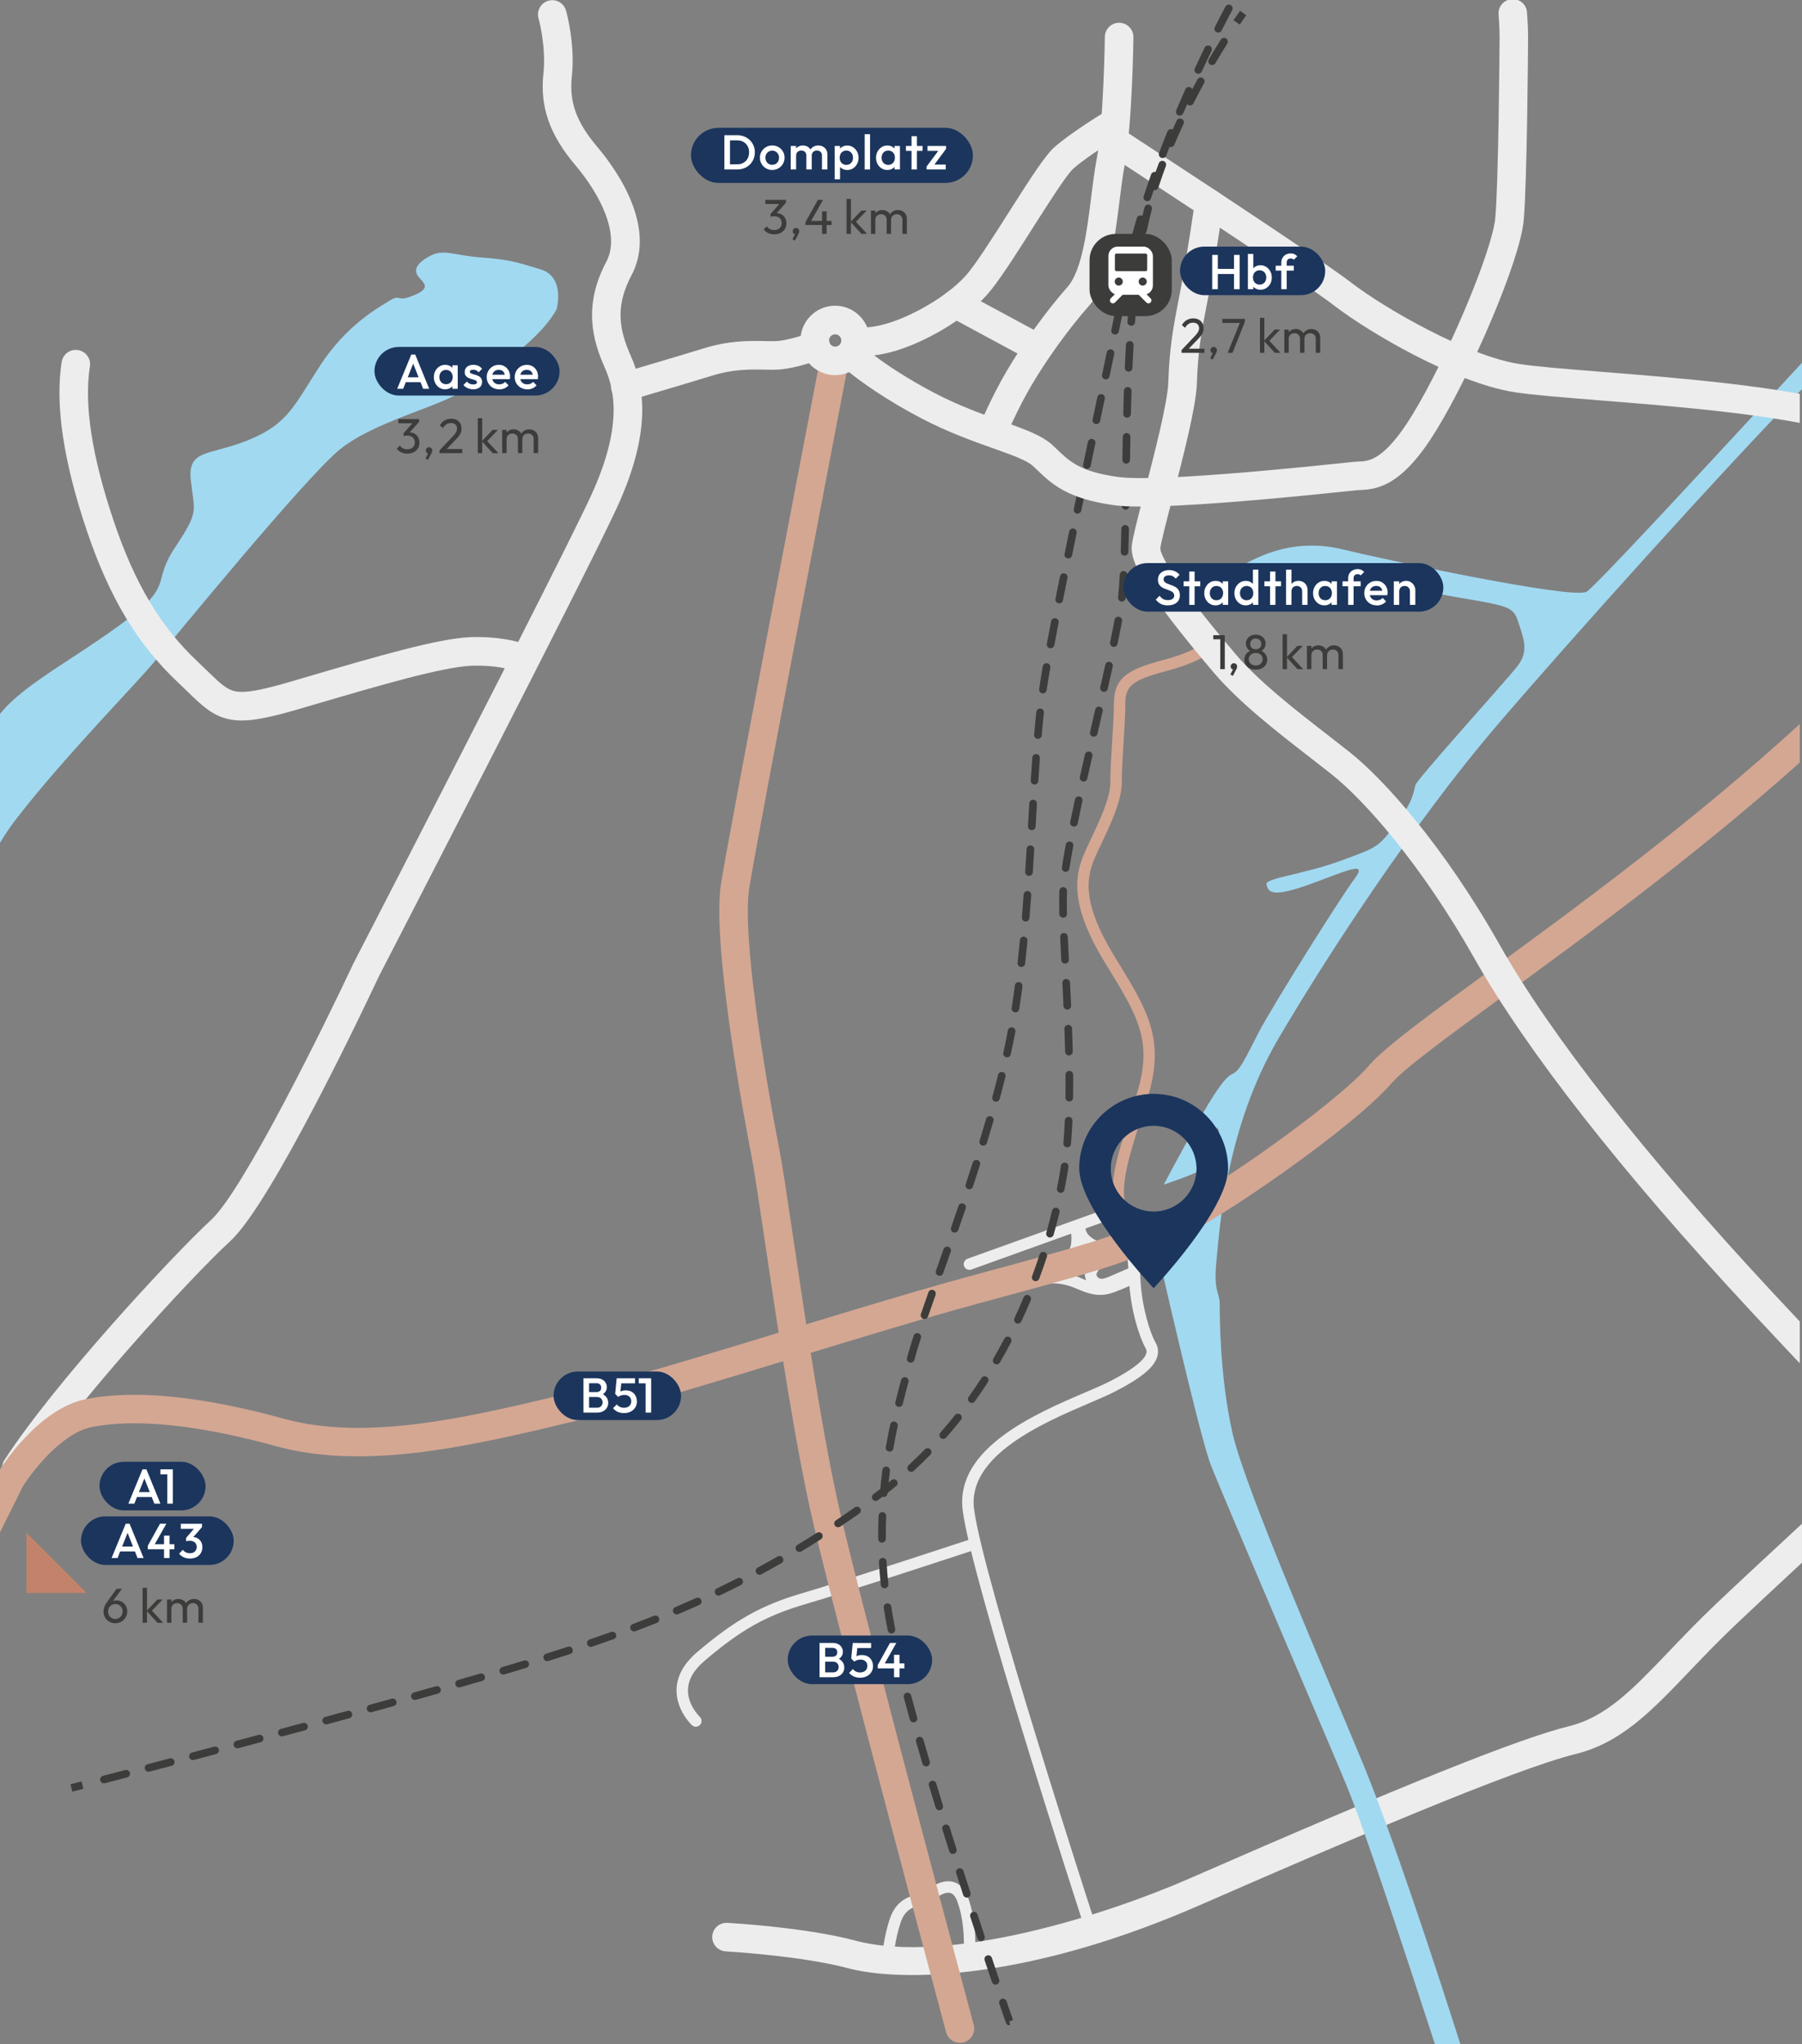 <svg xmlns="http://www.w3.org/2000/svg" xmlns:xlink="http://www.w3.org/1999/xlink" viewBox="0 0 851.89 966.19"><rect x="0" y="0" width="851.89" height="966.19" fill="#808080" stroke="none"/><defs><style>      .uuid-9cc91fa2-c27d-4bd3-bcd7-0b7478c8dd9d {        fill: none;      }      .uuid-f09405ee-dde6-4558-a329-2bcc4a09369c {        fill: #3c3c3b;      }      .uuid-bb2c6929-6267-43f6-8574-714d474e6905 {        clip-path: url(#uuid-001d5805-d16d-4ae2-acae-77f839d0b323);      }      .uuid-1d3a3a6b-c2e3-412b-909e-b1f649f21c6a {        fill: #d4a793;      }      .uuid-e7be6b01-8dc8-4d29-9bb4-0f8588dbdbbd {        fill: #a1d9f1;      }      .uuid-18c42cc5-e181-497a-a4b5-4b6a59bf3368 {        fill: #1b355d;      }      .uuid-f730ab6b-897f-4f6d-afab-d7188f104e83 {        clip-path: url(#uuid-05c57e3b-d67f-45e5-8d4f-6c79c5d2283b);      }      .uuid-7760b383-0c8c-454f-8fff-2847ff5c8416 {        fill: #fff;      }      .uuid-70a8bc9e-0303-44b0-aa10-8402bbda22ec {        clip-path: url(#uuid-fd583c02-93ed-4979-b1b0-5ae5c9ae5337);      }      .uuid-4b2b1a62-ea7a-4141-8eab-9143ae56659e {        fill: #c3836a;      }      .uuid-35585074-2f8c-4473-9d48-9f231755b239 {        fill: #ededed;      }    </style><clipPath id="uuid-001d5805-d16d-4ae2-acae-77f839d0b323"><rect class="uuid-9cc91fa2-c27d-4bd3-bcd7-0b7478c8dd9d" width="850.83" height="966.19"></rect></clipPath><clipPath id="uuid-fd583c02-93ed-4979-b1b0-5ae5c9ae5337"><rect class="uuid-9cc91fa2-c27d-4bd3-bcd7-0b7478c8dd9d" width="850.83" height="966.19"></rect></clipPath><clipPath id="uuid-05c57e3b-d67f-45e5-8d4f-6c79c5d2283b"><rect class="uuid-9cc91fa2-c27d-4bd3-bcd7-0b7478c8dd9d" width="850.83" height="966.19"></rect></clipPath></defs><g id="uuid-f6653442-5ad7-49fb-9d9e-56066ac14686" data-name="Ebene 8"><path class="uuid-35585074-2f8c-4473-9d48-9f231755b239" d="M851.87,720.16c-16.68,15.43-31.63,29.33-40.67,37.92-8.49,8.07-15.85,15.77-22.34,22.56-17.16,17.95-29.56,30.91-47.33,35.27-23.37,5.73-78.75,27.96-179.58,72.07-37.57,16.44-113.07,41.07-157.77,29.15-23.28-6.21-58.84-8.27-60.34-8.35-3.73-.19-6.91,2.64-7.12,6.36-.21,3.72,2.64,6.91,6.36,7.12.35.02,35.69,2.07,57.63,7.92,8.15,2.17,18.62,3.27,30.48,3.27,9.7,0,20.32-.73,31.33-2.21,32.75-4.39,68.02-14.78,104.85-30.89,67.38-29.48,148.43-64.23,177.38-71.33,21.59-5.3,35.84-20.19,53.87-39.05,6.39-6.68,13.63-14.26,21.89-22.1,7.3-6.94,18.5-17.38,31.36-29.3v-18.41Z"></path><path class="uuid-e7be6b01-8dc8-4d29-9bb4-0f8588dbdbbd" d="M566.69,576.1c-.76,5.59,0,8.64-8.13,12.46-8.14,3.81-10.68,5.59-10.68,5.59,0,0,19.07,83.9,24.41,97.89s51.36,120.77,64.07,151.28c8.55,20.51,29.16,83.42,42.06,122.99h12.02c-11.9-37.43-32.45-99.7-45.94-132.4-16.78-40.68-55.68-129.67-61.78-156.36-6.1-26.69-6.1-55.68-6.1-61.27s-3.05-5.6-1.53-20.59c1.53-15,4.32-62.29,29.24-104.75,24.92-42.46,65.59-103.73,101.95-146.45,34.12-40.09,111.23-125.62,145.6-160.58v-12.45c-48.11,52.05-97.87,105.98-101.86,108.21-6.87,3.81-99.16-16.02-114.41-19.83-15.26-3.81-28.48-1.78-40.17,3.31-11.7,5.09-12.46,7.88-11.95,8.9s0,4.07,12.71,1.53c12.71-2.54,21.86-4.83,67.37,4.07,45.51,8.9,51.1,6.86,53.9,15.51,2.8,8.64,5.59,14.49-.25,21.87-5.85,7.37-47.03,52.88-48.05,55.93-1.02,3.05-.51,7.12-9.15,18.31-8.64,11.19-8.13,10.93-26.19,17.54-18.05,6.61-35.85,8.14-35.08,11.19.76,3.05,1.52,6.61,18.81.51,17.29-6.1,29.75-12.46,22.88-3.3-6.86,9.15-38.9,60.26-45.26,72.46-6.35,12.21-8.9,18.31-12.46,19.83-3.56,1.53-8.64,8.9-17.04,23.9-8.39,15-15.51,28.48-15.51,28.48,0,0,16.78-5.59,18.05-7.37,1.27-1.78,2.29-13.48,4.58-17.54,2.29-4.07,5.34-1.78,2.03,7.88-3.3,9.66-7.37,27.71-8.14,33.31Z"></path></g><g id="uuid-943bc072-2200-4378-9ac4-f9a612627028" data-name="Ebene 1"><g class="uuid-bb2c6929-6267-43f6-8574-714d474e6905"><path class="uuid-e7be6b01-8dc8-4d29-9bb4-0f8588dbdbbd" d="M263.12,146.26s4.32-15.42-7.63-18.98c-11.95-3.56-14.49-4.58-27.97-5.59-13.48-1.02-17.8-4.32-24.66-.51-6.86,3.82-7.37,7.12-4.58,10.17,2.8,3.05,5.08,5.09-3.05,8.39-8.13,3.3-5.59-1.02-10.93,2.29-5.34,3.31-20.34,11.44-32.8,30.51-12.46,19.07-15.25,27.71-33.81,35.34-18.56,7.63-29.24,4.07-27.46,19.32,1.78,15.25,3.82,14.49-7.63,31.78-11.44,17.29.76,17.03-26.19,36.61-26.95,19.58-52.12,31.53-60.26,47.8-8.13,16.27-23.9,26.44-29.24,30.51-5.34,4.07-30.76,6.86-31.53,13.22-.76,6.35,4.58,11.44,10.68,15.25,6.1,3.81,8.64,26.19-1.02,29.24-9.66,3.05-44.24,43.98-33.82,50.34,10.42,6.35,25.93,13.47,50.85-12.97,24.92-26.44,23.14-52.89,45.76-82.12,22.63-29.24,55.94-63.05,64.83-73.73,8.9-10.68,71.7-87.46,87.97-100.68,16.27-13.22,46.78-20.09,58.73-27.97,11.95-7.88,35.6-23.3,43.73-38.22"></path><path class="uuid-35585074-2f8c-4473-9d48-9f231755b239" d="M518.8,592.19c-.24,0-.49-.03-.74-.1-.3-.09-3.02-.92-6.41-3.74-3.98-3.31-4.02-8.47-4.02-8.68,0-1.49,1.21-2.7,2.7-2.7s2.69,1.2,2.7,2.68c0,.09.1,2.9,2.08,4.55,2.51,2.09,4.44,2.7,4.46,2.71,1.42.44,2.23,1.93,1.81,3.35-.35,1.17-1.41,1.94-2.58,1.94ZM513.03,579.66h.01-.01Z"></path><path class="uuid-35585074-2f8c-4473-9d48-9f231755b239" d="M506.1,596.6c-.86,0-1.7-.41-2.23-1.17-.83-1.21-.54-2.87.65-3.72.13-.11,1.71-1.42,1.94-4.61.28-3.9-.48-5.88-.48-5.9-.54-1.37.12-2.94,1.48-3.5,1.36-.56,2.92.06,3.5,1.41.13.3,1.27,3.13.89,8.38-.42,5.87-3.83,8.38-4.21,8.64-.47.32-1,.48-1.53.48Z"></path><path class="uuid-35585074-2f8c-4473-9d48-9f231755b239" d="M520.72,609.79c-2.36,0-4.94-.92-6.92-4.13-3.37-5.44,3.54-11.2,4.34-11.83,1.17-.93,2.87-.74,3.8.42.93,1.16.74,2.86-.42,3.79-1.82,1.47-3.62,3.97-3.12,4.78.93,1.5,1.71,2.34,5.82.62,3.99-1.66,10.38-4.52,10.45-4.55,1.36-.61,2.96,0,3.57,1.36.61,1.36,0,2.96-1.36,3.57-.06.03-6.52,2.92-10.57,4.6-1.16.48-3.26,1.36-5.57,1.36Z"></path><path class="uuid-35585074-2f8c-4473-9d48-9f231755b239" d="M520.14,612.01c-2.86,0-6.21-.75-10.74-2.76-8.02-3.57-12.81-2.56-12.86-2.55-1.44.32-2.89-.57-3.23-2.01-.34-1.44.52-2.88,1.96-3.24.65-.16,6.61-1.46,16.33,2.86,7.92,3.52,10.45,2.5,16,.28l.38-.15c4.94-1.98,6.14-2.89,6.19-2.93-.11.09-.15.14-.15.14l3.82,3.82c-.91.91-3.7,2.33-7.86,3.99l-.38.15c-3.24,1.3-5.99,2.4-9.46,2.4Z"></path></g><path class="uuid-35585074-2f8c-4473-9d48-9f231755b239" d="M458.3,600.16c-1.11,0-2.15-.69-2.54-1.79-.5-1.4.22-2.95,1.63-3.46l71.19-25.59c1.4-.5,2.95.22,3.46,1.63.5,1.4-.22,2.95-1.63,3.46l-71.19,25.59c-.3.11-.61.16-.91.16Z"></path><g class="uuid-70a8bc9e-0303-44b0-aa10-8402bbda22ec"><path class="uuid-35585074-2f8c-4473-9d48-9f231755b239" d="M298.27,168.35c-5.63-12.67-7.54-23.51.31-38.34,5.04-9.52,5.16-20.8.35-33.52-4.46-11.78-12.2-21.91-16.42-26.89-10.07-11.9-13.48-21.31-12.17-33.56,1.65-15.37-2.58-30.42-2.76-31.05-1.02-3.58-4.75-5.66-8.34-4.64-3.58,1.02-5.66,4.75-4.65,8.34.04.13,3.68,13.22,2.32,25.91-1.71,15.97,2.86,29.04,15.29,43.73,11.44,13.52,21.23,32.53,14.44,45.36-11.02,20.8-6.54,37.02-.71,50.14,4.5,10.12,8.71,27.41-6.57,60.53-4.89,10.59-18.39,37.5-34.4,69.05-4.76-1.24-12.36-2.6-22.22-2.29-15.27.49-45.29,9.3-77.06,18.62l-8.52,2.5c-14.1,4.12-21.38,5.38-25.96,4.48-3.95-.78-6.88-3.49-13.12-9.55-1.44-1.4-3-2.92-4.74-4.55-17.36-16.34-29.52-36.66-39.42-65.89-10.43-30.78-14.27-55.53-11.42-73.56.58-3.68-1.93-7.14-5.62-7.72-3.68-.58-7.14,1.93-7.72,5.62-3.19,20.22.84,47.13,11.97,80,10.65,31.44,23.89,53.46,42.95,71.4,1.68,1.58,3.2,3.05,4.59,4.41,6.9,6.69,11.88,11.53,19.92,13.11,1.78.35,3.65.53,5.72.53,6.15,0,14.06-1.62,26.63-5.3l8.53-2.5c29.57-8.67,60.14-17.64,73.69-18.08,6.52-.21,11.75.44,15.48,1.19-32.19,63.24-70.92,138.29-71.54,139.48l-.11.23c-13.56,28.94-52.06,107.1-67.11,120.95-18.37,16.92-74.35,77.35-97.75,113.51-2.03,3.13-1.13,7.31,2,9.34,1.13.73,2.41,1.08,3.66,1.08,2.21,0,4.38-1.09,5.68-3.09,21.19-32.75,75.41-92.35,95.56-110.92,19.66-18.11,64.76-113.59,70.13-125.04,4.75-9.2,97.38-188.69,112.45-221.35,17.58-38.1,12.22-59.15,6.65-71.68Z"></path><path class="uuid-35585074-2f8c-4473-9d48-9f231755b239" d="M515.41,913.39c-1.14,0-2.2-.72-2.57-1.87-2.19-6.72-53.69-165.04-57.74-197.8-3.62-29.28,34.67-45.67,57.54-55.45,4.68-2,8.73-3.73,11.71-5.25,13.23-6.74,16.85-10.96,17.55-13.32.27-.9.16-1.68-.37-2.6-2.63-4.61-7.08-17.49-7.81-32.4-.67-13.64-1.28-16.73-5.95-30.09-.49-1.41.25-2.95,1.66-3.44,1.41-.49,2.95.25,3.44,1.66,4.86,13.88,5.56,17.42,6.25,31.61.64,13.23,4.54,25.49,7.11,29.98,1.26,2.2,1.55,4.5.85,6.82-1.53,5.1-7.78,10.22-20.28,16.59-3.15,1.6-7.27,3.37-12.04,5.41-21.48,9.19-57.43,24.57-54.3,49.82,3.99,32.25,56.98,195.15,57.52,196.79.46,1.42-.31,2.94-1.73,3.41-.28.09-.56.13-.84.13Z"></path><path class="uuid-1d3a3a6b-c2e3-412b-909e-b1f649f21c6a" d="M534.08,588.16c-1.2,0-2.29-.8-2.61-2.02-.84-3.23-2.08-6.94-3.69-11.52-4.52-12.91-.27-26.26,6.75-48.38.86-2.72,1.77-5.57,2.71-8.58,7.96-25.48,1.02-36.79-14.18-61.57l-.8-1.3c-16.29-26.55-14.21-40.47-10.03-50.58,1.06-2.55,2.41-5.4,3.84-8.42,3.94-8.31,8.84-18.65,8.84-26.14,0-5.6.44-12.61.87-19.39.42-6.67.82-12.98.82-17.9,0-12.14,7-16.06,22.68-20.24,13.89-3.7,17.45-6.78,17.49-6.81,1.06-1.05,2.74-1.03,3.79.03,1.05,1.05,1.03,2.79-.03,3.85-.65.65-4.67,4.11-19.86,8.16-15.18,4.05-18.67,6.86-18.67,15.02,0,5.09-.4,11.47-.83,18.24-.42,6.7-.86,13.63-.86,19.05,0,8.71-4.97,19.2-9.36,28.46-1.4,2.95-2.72,5.74-3.73,8.17-3.85,9.3-5.34,21.27,9.64,45.69l.8,1.3c15.11,24.62,23.43,38.18,14.73,66-.94,3.02-1.85,5.88-2.72,8.6-6.69,21.05-10.72,33.75-6.8,44.96,1.69,4.84,2.92,8.52,3.81,11.94.38,1.44-.49,2.92-1.93,3.3-.23.06-.46.09-.68.09Z"></path><path class="uuid-35585074-2f8c-4473-9d48-9f231755b239" d="M328.96,816.1c-.66,0-1.32-.24-1.84-.73-.31-.29-7.5-7.14-7.28-16.82.15-6.37,3.43-12.33,9.74-17.72,17.87-15.22,30.53-22.29,50.15-28,18.39-5.35,79.63-25.53,80.25-25.74,1.42-.47,2.94.3,3.41,1.72.47,1.42-.3,2.94-1.72,3.41-.62.2-61.96,20.42-80.43,25.79-19.03,5.54-30.73,12.08-48.16,26.92-5.08,4.33-7.72,8.93-7.84,13.68-.19,7.25,5.52,12.75,5.57,12.8,1.08,1.02,1.13,2.73.11,3.82-.53.56-1.25.85-1.97.85Z"></path><path class="uuid-35585074-2f8c-4473-9d48-9f231755b239" d="M458.3,924.92c-.07,0-.14,0-.21,0-1.49-.11-2.6-1.41-2.49-2.9,0-.13.91-12.79-3.06-23.43-.84-2.26-1.96-3.59-3.31-3.94-2.44-.63-5.81,1.65-6.81,2.5-1.13.97-2.84.84-3.81-.29-.97-1.13-.85-2.83.27-3.8.6-.52,6.06-5.08,11.66-3.65,3.17.81,5.54,3.26,7.04,7.29,4.4,11.78,3.43,25.16,3.38,25.73-.11,1.42-1.29,2.49-2.69,2.49Z"></path><path class="uuid-35585074-2f8c-4473-9d48-9f231755b239" d="M419.82,927.8s-.07,0-.11,0c-1.49-.06-2.65-1.32-2.59-2.81.01-.36.39-8.98,3.71-18.57,3.07-8.88,10.41-10.95,13.85-10.8,1.49.06,2.65,1.32,2.58,2.81-.06,1.48-1.29,2.62-2.79,2.58-.29-.01-6.07,0-8.54,7.17-3.04,8.8-3.41,16.94-3.42,17.02-.06,1.45-1.26,2.59-2.7,2.59Z"></path><path class="uuid-1d3a3a6b-c2e3-412b-909e-b1f649f21c6a" d="M-36.94,788.89c-1.08,0-2.18-.26-3.21-.81-3.28-1.77-4.5-5.87-2.73-9.15,9.99-18.49,41.31-81.87,41.63-82.5l.29-.53c.75-1.22,18.58-30.03,41.56-34.63,23.03-4.6,54.53-1.49,93.63,9.26,39.2,10.78,87.1-.67,133.42-11.75,26.18-6.26,66.38-18.51,105.25-30.36,29.94-9.12,60.91-18.56,84.73-25.02l.91-.25c53.61-14.53,66.35-17.98,88.62-27.88,22.41-9.96,84.02-53.13,100.17-71.83,7.39-8.56,27.69-23.38,55.78-43.89,40.9-29.86,96.9-70.76,148.27-117.85,84.96-77.88,142.69-153.24,143.27-153.99,2.26-2.97,6.5-3.54,9.46-1.28,2.97,2.26,3.54,6.5,1.28,9.46-.58.76-58.99,77.03-144.88,155.76-51.92,47.6-108.28,88.75-149.43,118.8-26.34,19.23-47.14,34.42-53.52,41.81-17.37,20.12-80.92,64.68-104.91,75.34-23.23,10.32-36.16,13.83-90.58,28.58l-.91.25c-23.62,6.4-54.48,15.81-84.33,24.9-39.07,11.91-79.46,24.22-106.05,30.57-23.38,5.59-47.56,11.37-71.41,14.37-27.16,3.41-49.64,2.52-68.74-2.73-37.05-10.19-66.46-13.23-87.4-9.04-14.08,2.81-28.09,21.05-32.53,28.18-2.59,5.25-31.84,64.4-41.71,82.66-1.22,2.26-3.55,3.54-5.95,3.54Z"></path><path class="uuid-35585074-2f8c-4473-9d48-9f231755b239" d="M469.06,210.89c-.89,0-1.79-.18-2.66-.55-3.43-1.47-5.02-5.44-3.55-8.87.26-.6,6.35-14.77,13.11-26.2,7.93-13.43,18.67-28.26,28.71-39.67,6.88-7.81,9.28-27.07,11.2-42.55.78-6.25,1.51-12.15,2.49-17.3,3.41-18.01,3.95-57.92,3.95-58.32.05-3.73,3.09-6.73,6.84-6.67,3.73.05,6.72,3.11,6.67,6.84-.02,1.69-.56,41.49-4.18,60.66-.9,4.73-1.6,10.43-2.36,16.46-2.27,18.22-4.84,38.87-14.47,49.81-9.52,10.81-19.69,24.88-27.22,37.62-6.3,10.67-12.26,24.51-12.32,24.65-1.1,2.56-3.59,4.09-6.21,4.09Z"></path></g><path class="uuid-35585074-2f8c-4473-9d48-9f231755b239" d="M490.41,171.23c-1.08,0-2.18-.26-3.2-.81l-38.65-20.85c-3.28-1.77-4.51-5.87-2.74-9.15,1.77-3.28,5.87-4.51,9.15-2.74l38.65,20.85c3.28,1.77,4.51,5.87,2.74,9.15-1.22,2.26-3.55,3.55-5.95,3.55Z"></path><g class="uuid-f730ab6b-897f-4f6d-afab-d7188f104e83"><path class="uuid-1d3a3a6b-c2e3-412b-909e-b1f649f21c6a" d="M453.8,965.5c-2.98,0-5.71-1.99-6.52-5-.5-1.86-50-186.32-62.59-239.7-8.63-36.6-16.9-92.32-22.94-133-2.88-19.38-5.15-34.69-6.61-42.17-1.95-9.97-18.93-98.3-14.28-127.94,4.04-25.75,45.08-238.81,46.82-247.87.71-3.66,4.25-6.06,7.91-5.35,3.66.71,6.06,4.25,5.35,7.91-.43,2.22-42.74,221.88-46.74,247.41-3.48,22.21,7.28,87.93,14.2,123.25,1.52,7.78,3.81,23.23,6.71,42.78,6,40.45,14.22,95.84,22.72,131.89,12.54,53.18,61.99,237.45,62.49,239.3.97,3.6-1.17,7.31-4.77,8.27-.59.16-1.18.23-1.76.23Z"></path><path class="uuid-35585074-2f8c-4473-9d48-9f231755b239" d="M1000.44,264.29c-.63,0-1.27-.09-1.91-.28-.97-.29-9.64-2.88-15.3-6.28-.67-.4-67.63-40.22-112.32-53.21-29.26-8.51-78.66-12.44-114.73-15.31-16.86-1.34-31.42-2.5-40.01-3.82-28.68-4.41-69.83-28.88-85.48-41-6.53-5.05-28.25-19.8-62.83-42.65-23.33-15.42-44.32-29.1-44.53-29.24-3.12-2.04-4.01-6.22-1.97-9.35,2.04-3.12,6.22-4.01,9.35-1.97.21.14,21.23,13.85,44.6,29.28,35.35,23.36,56.76,37.91,63.65,43.24,15.12,11.7,54.54,34.52,79.27,38.33,8.1,1.25,22.43,2.39,39.03,3.71,36.65,2.92,86.84,6.91,117.43,15.8,46.32,13.47,114.82,54.19,115.5,54.6,3.54,2.12,9.98,4.26,12.16,4.9,3.58,1.05,5.62,4.81,4.57,8.39-.87,2.94-3.56,4.85-6.47,4.85Z"></path><path class="uuid-35585074-2f8c-4473-9d48-9f231755b239" d="M999.42,810.92c-2.05,0-4.08-.93-5.41-2.7-.89-1.18-21.78-29.08-27.08-39.68-2.98-5.69-36.66-40.91-69.23-74.98-22.36-23.39-47.71-49.9-70.53-74.47-60.6-65.22-105.59-122.63-130.09-166.03-25.27-44.75-52.14-74.84-67.47-87.02-3.27-2.6-6.74-5.29-10.41-8.14-15.69-12.17-33.48-25.96-45.45-40.07-33.28-39.22-39.54-52.37-38.69-60.03.41-3.71,2.41-11.51,5.91-24.96,4.66-17.95,11.05-42.53,11.35-52.3.5-16.4,2.38-26.07,5.22-40.72l.5-2.56c2.99-15.43,6.84-41.86,6.88-42.13.54-3.69,3.97-6.24,7.66-5.71,3.69.54,6.25,3.97,5.71,7.66-.16,1.1-3.94,27.01-6.99,42.74l-.5,2.57c-2.72,14-4.51,23.25-4.97,38.56-.34,11.28-6.68,35.68-11.77,55.29-2.66,10.23-5.17,19.89-5.54,22.95.14,2.62,3.96,12.68,35.55,49.91,11.06,13.04,28.26,26.37,43.43,38.14,3.7,2.87,7.2,5.58,10.54,8.23,16.29,12.93,44.61,44.51,70.84,90.95,23.99,42.49,68.33,99.02,128.23,163.48,22.76,24.5,48.07,50.97,70.4,74.33,44.64,46.69,68.1,71.38,71.54,78.27,3.95,7.89,19.96,29.83,25.8,37.61,2.24,2.98,1.63,7.22-1.35,9.45-1.21.91-2.64,1.35-4.05,1.35Z"></path><rect class="uuid-f09405ee-dde6-4558-a329-2bcc4a09369c" x="33.7" y="842.54" width="5.4" height="3.6" transform="translate(-208.59 35.51) rotate(-14.38)"></rect></g><polyline class="uuid-4b2b1a62-ea7a-4141-8eab-9143ae56659e" points="12.52 724.44 12.52 752.88 40.96 752.88"></polyline></g><g id="uuid-282c6cf5-2d7b-4bd0-b86b-524fef61e963" data-name="Ebene 6"><path class="uuid-f09405ee-dde6-4558-a329-2bcc4a09369c" d="M586.1,11.6l-2.98-2.03c1.95-2.86,3.09-4.41,3.14-4.48l2.9,2.14s-1.16,1.57-3.06,4.36Z"></path><path class="uuid-f09405ee-dde6-4558-a329-2bcc4a09369c" d="M49.14,842.85c-.8,0-1.53-.54-1.74-1.35-.25-.96.33-1.95,1.29-2.2,3.11-.81,6.64-1.72,10.52-2.74.96-.25,1.95.33,2.2,1.29.25.96-.33,1.95-1.29,2.2-3.88,1.01-7.41,1.93-10.53,2.74-.15.04-.3.06-.45.06ZM70.19,837.37c-.8,0-1.53-.54-1.74-1.35-.25-.96.32-1.95,1.29-2.2l10.51-2.76c.96-.25,1.95.32,2.2,1.29.25.96-.32,1.95-1.28,2.2l-10.52,2.76c-.15.04-.31.06-.46.06ZM91.21,831.84c-.8,0-1.53-.53-1.74-1.34-.25-.96.32-1.95,1.28-2.2l10.51-2.78c.96-.25,1.95.32,2.2,1.28.25.96-.32,1.95-1.28,2.2l-10.51,2.78c-.15.04-.31.06-.46.06ZM112.23,826.28c-.8,0-1.52-.53-1.74-1.34-.26-.96.32-1.95,1.28-2.2,3.45-.92,6.95-1.85,10.5-2.8.96-.25,1.95.31,2.2,1.28.26.96-.31,1.95-1.27,2.21-3.55.95-7.06,1.88-10.5,2.8-.16.04-.31.06-.46.06ZM133.23,820.67c-.79,0-1.52-.53-1.74-1.33-.26-.96.31-1.95,1.27-2.21,3.47-.93,6.97-1.88,10.49-2.83.96-.26,1.95.31,2.21,1.27.26.96-.31,1.95-1.27,2.21-3.52.95-7.02,1.89-10.5,2.83-.16.04-.31.06-.47.06ZM154.22,815c-.79,0-1.52-.53-1.74-1.33-.26-.96.31-1.95,1.27-2.21,3.49-.95,6.99-1.9,10.49-2.86.96-.26,1.95.3,2.21,1.26.26.96-.3,1.95-1.26,2.21-3.5.96-7,1.91-10.49,2.86-.16.04-.32.06-.47.06ZM175.19,809.27c-.79,0-1.52-.52-1.74-1.32-.26-.96.3-1.95,1.26-2.21,3.51-.97,7-1.93,10.47-2.89.96-.27,1.95.29,2.22,1.25.27.96-.3,1.95-1.25,2.22-3.47.96-6.97,1.93-10.48,2.9-.16.04-.32.07-.48.07ZM196.13,803.45c-.79,0-1.51-.52-1.73-1.32-.27-.96.29-1.95,1.25-2.22,3.53-.99,7.02-1.97,10.46-2.94.96-.28,1.95.29,2.22,1.24.27.96-.29,1.95-1.24,2.22-3.44.97-6.93,1.96-10.47,2.95-.16.04-.33.07-.49.07ZM217.05,797.53c-.78,0-1.5-.51-1.73-1.3-.27-.96.28-1.95,1.23-2.23,3.04-.87,6.02-1.73,8.94-2.58l1.49-.44c.96-.28,1.95.27,2.23,1.23.28.96-.27,1.95-1.23,2.23l-1.49.43c-2.93.85-5.92,1.71-8.96,2.59-.17.05-.33.07-.5.07ZM237.91,791.45c-.78,0-1.49-.51-1.73-1.29-.28-.95.26-1.96,1.21-2.24,3.51-1.04,6.97-2.08,10.38-3.12.95-.29,1.96.25,2.25,1.2s-.25,1.96-1.2,2.25c-3.42,1.04-6.89,2.08-10.41,3.13-.17.05-.34.08-.51.08ZM258.67,785.11c-.77,0-1.48-.49-1.72-1.26-.3-.95.23-1.96,1.18-2.26,3.49-1.1,6.93-2.2,10.32-3.3.94-.31,1.96.21,2.27,1.15.31.95-.21,1.96-1.15,2.27-3.41,1.11-6.86,2.22-10.36,3.32-.18.06-.36.08-.54.08ZM279.31,778.37c-.75,0-1.45-.47-1.71-1.22-.32-.94.18-1.96,1.12-2.29,3.47-1.18,6.91-2.38,10.22-3.56.94-.33,1.97.15,2.3,1.09.33.94-.15,1.97-1.09,2.3-3.33,1.19-6.79,2.39-10.28,3.58-.19.07-.39.1-.58.1ZM299.75,771.06c-.73,0-1.41-.45-1.69-1.17-.35-.93.12-1.97,1.05-2.32,3.42-1.29,6.82-2.6,10.09-3.91.93-.37,1.97.08,2.34,1.01.37.92-.08,1.97-1.01,2.34-3.3,1.31-6.71,2.64-10.15,3.93-.21.08-.42.12-.63.12ZM319.91,763.02c-.7,0-1.37-.41-1.66-1.1-.39-.92.04-1.97.96-2.36,3.36-1.42,6.69-2.88,9.91-4.32.91-.41,1.97,0,2.38.9.41.91,0,1.97-.9,2.38-3.24,1.46-6.6,2.92-9.98,4.35-.23.1-.47.14-.7.14ZM339.7,754.12c-.67,0-1.32-.38-1.63-1.02-.43-.9-.05-1.97.85-2.4,3.25-1.55,6.51-3.16,9.7-4.78.89-.45,1.97-.1,2.42.79.45.89.1,1.97-.79,2.42-3.21,1.63-6.5,3.25-9.78,4.82-.25.12-.52.18-.78.18ZM359.05,744.27c-.64,0-1.26-.34-1.59-.94-.47-.88-.15-1.97.73-2.44,3.14-1.7,6.32-3.47,9.45-5.26.86-.5,1.96-.2,2.46.67.49.86.19,1.96-.67,2.46-3.15,1.8-6.35,3.59-9.52,5.3-.27.15-.57.22-.85.22ZM377.89,733.49c-.61,0-1.2-.31-1.54-.87-.52-.85-.24-1.96.61-2.47,3.06-1.85,6.15-3.77,9.19-5.7.84-.54,1.95-.29,2.49.55.53.84.29,1.95-.55,2.49-3.06,1.95-6.17,3.88-9.25,5.75-.29.18-.61.26-.93.26ZM396.19,721.83c-.58,0-1.15-.28-1.5-.8-.55-.83-.33-1.95.5-2.5,2.95-1.98,5.96-4.03,8.93-6.11.81-.57,1.94-.37,2.51.44.57.82.37,1.94-.44,2.51-2.99,2.09-6.02,4.16-8.99,6.15-.31.21-.66.3-1,.3ZM413.99,709.4c-.55,0-1.1-.25-1.45-.74-.59-.8-.42-1.93.39-2.52,2.88-2.11,5.73-4.33,8.49-6.6.77-.63,1.9-.52,2.53.25s.52,1.9-.25,2.53c-2.81,2.31-5.72,4.57-8.65,6.72-.32.24-.69.35-1.06.35ZM430.75,695.61c-.49,0-.97-.2-1.33-.58-.67-.73-.63-1.87.11-2.54,2.62-2.41,5.21-4.93,7.72-7.49.69-.71,1.83-.73,2.55-.03.71.69.73,1.83.03,2.55-2.55,2.61-5.19,5.18-7.86,7.63-.35.32-.78.47-1.22.47ZM445.91,680.08c-.42,0-.85-.15-1.19-.45-.75-.66-.82-1.79-.16-2.54,2.35-2.67,4.66-5.45,6.89-8.27.62-.78,1.75-.91,2.53-.29.78.62.91,1.75.29,2.53-2.27,2.86-4.63,5.69-7.01,8.41-.36.41-.85.61-1.35.61ZM459.39,663.06c-.36,0-.73-.11-1.04-.34-.81-.58-1-1.7-.42-2.51,2.07-2.9,4.1-5.9,6.05-8.92.54-.84,1.65-1.08,2.49-.54.84.54,1.08,1.65.54,2.49-1.98,3.07-4.04,6.12-6.14,9.06-.35.49-.91.76-1.47.76ZM471.15,644.81c-.31,0-.62-.08-.9-.24-.86-.5-1.15-1.6-.65-2.46,1.78-3.07,3.53-6.25,5.2-9.44.46-.88,1.55-1.22,2.43-.76.88.46,1.22,1.55.76,2.43-1.69,3.24-3.47,6.46-5.28,9.58-.33.58-.94.9-1.56.9ZM481.21,625.56c-.26,0-.52-.05-.76-.17-.9-.42-1.29-1.49-.87-2.4,1.51-3.22,2.98-6.54,4.37-9.86.38-.92,1.44-1.35,2.36-.97.92.38,1.35,1.44.97,2.36-1.41,3.37-2.9,6.73-4.44,10-.31.65-.95,1.04-1.63,1.04ZM489.61,605.53c-.21,0-.42-.04-.63-.11-.93-.35-1.41-1.38-1.06-2.32,1.25-3.35,2.45-6.78,3.56-10.19.31-.95,1.33-1.46,2.27-1.15.95.31,1.46,1.33,1.15,2.27-1.13,3.45-2.34,6.92-3.61,10.32-.27.73-.96,1.17-1.69,1.17ZM496.37,584.89c-.16,0-.33-.02-.49-.07-.96-.27-1.51-1.27-1.24-2.22.98-3.46,1.91-6.97,2.74-10.44.23-.97,1.21-1.56,2.17-1.33.97.23,1.56,1.21,1.33,2.17-.85,3.51-1.78,7.07-2.78,10.58-.23.79-.95,1.31-1.73,1.31ZM501.46,563.77c-.12,0-.23-.01-.35-.03-.98-.19-1.61-1.14-1.42-2.12.55-2.78,1.05-5.56,1.48-8.26.12-.77.24-1.56.36-2.35.14-.98,1.06-1.66,2.04-1.53.98.14,1.67,1.05,1.53,2.04-.12.81-.24,1.62-.37,2.41-.44,2.74-.95,5.56-1.51,8.39-.17.86-.92,1.45-1.76,1.45ZM504.52,542.27c-.05,0-.1,0-.15,0-.99-.08-1.73-.95-1.65-1.94.28-3.35.5-6.97.67-10.77.04-.99.88-1.76,1.88-1.72.99.04,1.76.88,1.72,1.88-.16,3.84-.39,7.51-.68,10.91-.08.94-.87,1.65-1.79,1.65ZM505.49,520.58h-.02c-.99-.01-1.79-.83-1.78-1.83.03-2.17.04-4.35.04-6.55,0-1.42,0-2.84-.02-4.27,0-.99.79-1.81,1.79-1.81h.01c.99,0,1.79.8,1.8,1.79.01,1.44.02,2.87.02,4.3,0,2.22-.01,4.42-.04,6.6-.01.99-.82,1.78-1.8,1.78ZM505.34,498.85c-.97,0-1.78-.78-1.8-1.76-.09-3.62-.2-7.24-.33-10.84-.04-.99.74-1.83,1.73-1.87,1.02-.02,1.83.74,1.87,1.73.13,3.61.24,7.24.33,10.88.02.99-.76,1.82-1.76,1.84-.01,0-.03,0-.04,0ZM504.56,477.14c-.96,0-1.75-.75-1.8-1.72-.16-3.69-.34-7.31-.51-10.84-.05-.99.72-1.84,1.71-1.89.98-.05,1.84.72,1.89,1.71.18,3.54.35,7.17.52,10.86.04.99-.73,1.84-1.72,1.88-.03,0-.05,0-.08,0ZM503.5,455.43c-.95,0-1.75-.75-1.8-1.71-.19-3.8-.37-7.43-.52-10.86-.04-.99.73-1.83,1.72-1.88,1-.04,1.83.73,1.88,1.72.15,3.42.33,7.05.52,10.84.05.99-.72,1.84-1.71,1.89-.03,0-.06,0-.09,0ZM502.6,433.72c-.97,0-1.78-.78-1.8-1.76-.05-2.18-.08-4.08-.08-5.81,0-1.91.03-3.64.09-5.13.04-.99.89-1.79,1.88-1.74.99.04,1.77.86,1.72,1.86,0,0,0,.04,0,.04-.06,1.44-.09,3.11-.09,4.98,0,1.71.02,3.58.08,5.73.02.99-.76,1.82-1.76,1.84-.01,0-.03,0-.04,0ZM503.8,412.05c-.09,0-.18,0-.27-.02-.98-.15-1.66-1.06-1.52-2.05.47-3.14,1.09-6.77,1.83-10.79.18-.98,1.12-1.63,2.1-1.44.98.18,1.62,1.12,1.44,2.1-.74,3.97-1.35,7.56-1.81,10.66-.13.89-.9,1.54-1.78,1.54ZM507.7,390.65c-.12,0-.24-.01-.36-.04-.97-.2-1.6-1.15-1.4-2.12.7-3.44,1.45-7,2.24-10.66.21-.97,1.17-1.59,2.14-1.38.97.21,1.59,1.17,1.38,2.14-.79,3.65-1.53,7.2-2.23,10.62-.17.85-.92,1.44-1.76,1.44ZM512.27,369.39c-.13,0-.26-.01-.39-.04-.97-.22-1.58-1.18-1.37-2.15.78-3.5,1.58-7.05,2.39-10.62.22-.97,1.18-1.58,2.15-1.36.97.22,1.58,1.19,1.36,2.15-.81,3.56-1.61,7.1-2.38,10.6-.19.84-.93,1.41-1.76,1.41ZM517.07,348.18c-.13,0-.27-.01-.4-.05-.97-.22-1.58-1.19-1.35-2.16l2.43-10.6c.22-.97,1.19-1.58,2.16-1.35.97.22,1.58,1.19,1.35,2.16l-2.43,10.6c-.19.83-.93,1.4-1.75,1.4ZM521.91,326.98c-.13,0-.27-.01-.4-.04-.97-.22-1.58-1.18-1.36-2.15.82-3.64,1.62-7.19,2.37-10.6.21-.97,1.17-1.59,2.15-1.37.97.21,1.59,1.17,1.37,2.15-.75,3.42-1.55,6.98-2.37,10.62-.19.84-.93,1.4-1.75,1.4ZM526.57,305.74c-.12,0-.25-.01-.37-.04-.97-.2-1.6-1.16-1.4-2.13.85-4.07,1.54-7.55,2.11-10.63.18-.98,1.12-1.63,2.1-1.44.98.18,1.62,1.12,1.44,2.1-.58,3.1-1.27,6.61-2.13,10.71-.18.85-.93,1.43-1.76,1.43ZM530.35,284.32c-.06,0-.13,0-.19-.01-.99-.11-1.7-.99-1.6-1.98.32-3.03.59-6.55.82-10.75.05-.99.89-1.73,1.9-1.7.99.05,1.75.9,1.7,1.9-.23,4.26-.51,7.84-.84,10.94-.1.92-.88,1.61-1.79,1.61ZM531.63,262.62s-.04,0-.06,0c-.99-.03-1.77-.86-1.74-1.86.11-3.44.2-7.07.28-10.85.02-.99.82-1.76,1.84-1.76.99.02,1.78.84,1.76,1.84-.08,3.79-.17,7.43-.28,10.89-.03.97-.83,1.74-1.8,1.74ZM532.1,240.88h-.03c-.99-.02-1.79-.83-1.77-1.83.05-3.29.1-6.67.15-10.11v-.76c.02-.99.86-1.74,1.84-1.78.99.01,1.79.83,1.78,1.83v.76c-.06,3.44-.1,6.82-.16,10.12-.02.98-.82,1.77-1.8,1.77ZM532.41,219.14h-.03c-.99-.02-1.79-.83-1.77-1.83.05-3.58.11-7.21.18-10.88.02-.99.84-1.78,1.83-1.77.99.02,1.79.84,1.77,1.83-.07,3.66-.13,7.29-.18,10.86-.02.99-.82,1.77-1.8,1.77ZM532.83,197.4s-.03,0-.05,0c-.99-.02-1.78-.85-1.76-1.85.09-3.62.19-7.25.31-10.89.03-.99.87-1.8,1.86-1.74.99.03,1.77.87,1.74,1.86-.12,3.63-.22,7.25-.31,10.86-.02.98-.83,1.76-1.8,1.76ZM533.55,175.66s-.05,0-.08,0c-.99-.04-1.76-.88-1.72-1.88.16-3.74.34-7.4.54-10.88.06-.99.89-1.75,1.9-1.7.99.06,1.75.91,1.7,1.9-.2,3.47-.38,7.11-.54,10.83-.04.97-.84,1.72-1.8,1.72ZM534.79,153.96s-.09,0-.13,0c-.99-.07-1.74-.94-1.66-1.93.27-3.75.58-7.4.9-10.87.09-.99.96-1.72,1.96-1.62.99.09,1.72.97,1.62,1.96-.32,3.44-.63,7.07-.9,10.8-.07.95-.86,1.67-1.79,1.67ZM536.85,132.32c-.07,0-.15,0-.22-.01-.99-.12-1.69-1.02-1.57-2,.46-3.78.96-7.42,1.5-10.83.15-.98,1.07-1.66,2.06-1.5.98.15,1.65,1.08,1.5,2.06-.53,3.37-1.03,6.97-1.48,10.7-.11.91-.89,1.58-1.79,1.58ZM540.29,110.86c-.12,0-.25-.01-.37-.04-.97-.2-1.6-1.16-1.4-2.13.73-3.48,1.58-7.07,2.55-10.66.26-.96,1.25-1.53,2.21-1.27.96.26,1.53,1.25,1.27,2.21-.95,3.52-1.79,7.04-2.5,10.46-.18.85-.93,1.43-1.76,1.43ZM545.9,89.88c-.18,0-.37-.03-.55-.09-.95-.31-1.47-1.32-1.16-2.27,1.09-3.38,2.31-6.86,3.6-10.33.35-.93,1.38-1.4,2.32-1.06.93.35,1.4,1.39,1.06,2.32-1.28,3.42-2.47,6.84-3.55,10.17-.25.76-.95,1.25-1.71,1.25ZM553.48,69.54c-.23,0-.47-.04-.7-.14-.92-.39-1.35-1.44-.96-2.36,1.38-3.29,2.87-6.65,4.42-10,.42-.9,1.49-1.29,2.39-.88.9.42,1.29,1.49.88,2.39-1.53,3.3-3,6.62-4.36,9.88-.29.69-.96,1.1-1.66,1.1ZM562.61,49.83c-.27,0-.55-.06-.81-.19-.89-.45-1.24-1.53-.79-2.42,1.62-3.21,3.33-6.46,5.08-9.67.48-.87,1.57-1.19,2.44-.72.87.48,1.19,1.57.72,2.44-1.73,3.17-3.42,6.39-5.03,9.56-.32.63-.95.99-1.61.99ZM573.02,30.76c-.31,0-.62-.08-.91-.25-.86-.5-1.15-1.61-.64-2.46,1.85-3.15,3.76-6.29,5.67-9.33.53-.84,1.64-1.09,2.48-.56.84.53,1.09,1.64.56,2.48-1.89,3.01-3.78,6.11-5.61,9.24-.34.57-.94.89-1.55.89Z"></path><path class="uuid-f09405ee-dde6-4558-a329-2bcc4a09369c" d="M476.96,957.18c-1.04,0-1.31-.8-2.27-3.57-.52-1.52-1.29-3.75-2.26-6.59-.32-.94.18-1.96,1.12-2.29.94-.32,1.96.18,2.29,1.12,1.9,5.57,3.02,8.79,3.05,8.89l-1.7.6.3,1.78c-.2.03-.38.05-.53.05ZM470.65,937.99c-.75,0-1.45-.47-1.71-1.23-1.05-3.12-2.21-6.56-3.45-10.27-.32-.94.19-1.96,1.14-2.28.94-.32,1.96.19,2.28,1.14,1.24,3.71,2.39,7.14,3.44,10.26.32.94-.19,1.96-1.13,2.28-.19.06-.38.1-.58.1ZM463.79,917.45c-.76,0-1.46-.48-1.71-1.24-1.09-3.29-2.22-6.73-3.38-10.29-.31-.95.21-1.96,1.15-2.27.95-.31,1.96.21,2.27,1.15,1.16,3.55,2.29,6.99,3.38,10.28.31.94-.2,1.96-1.15,2.28-.19.06-.38.09-.57.09ZM457.06,896.87c-.76,0-1.47-.49-1.71-1.25-1.09-3.37-2.2-6.81-3.32-10.31-.3-.95.22-1.96,1.17-2.26.95-.31,1.96.22,2.26,1.17,1.12,3.5,2.23,6.94,3.31,10.3.31.95-.21,1.96-1.16,2.27-.18.06-.37.09-.55.09ZM450.47,876.25c-.76,0-1.47-.49-1.72-1.26-1.08-3.41-2.16-6.86-3.24-10.34-.3-.95.23-1.96,1.18-2.25.95-.29,1.96.24,2.25,1.18,1.08,3.47,2.16,6.91,3.24,10.32.3.95-.23,1.96-1.18,2.26-.18.06-.36.08-.54.08ZM444.03,855.58c-.77,0-1.48-.5-1.72-1.27-1.06-3.45-2.11-6.91-3.15-10.37-.29-.95.25-1.96,1.21-2.24.96-.29,1.96.25,2.24,1.21,1.04,3.45,2.09,6.9,3.14,10.35.29.95-.24,1.96-1.19,2.25-.18.05-.35.08-.53.08ZM437.81,834.84c-.78,0-1.5-.51-1.73-1.29-1.03-3.49-2.04-6.97-3.02-10.41-.27-.96.28-1.95,1.23-2.23.96-.27,1.95.28,2.23,1.24.98,3.43,1.99,6.9,3.02,10.38.28.95-.27,1.96-1.22,2.24-.17.05-.34.07-.51.07ZM431.85,814.03c-.79,0-1.51-.52-1.73-1.32-.99-3.55-1.94-7.04-2.85-10.46-.26-.96.32-1.95,1.28-2.2.96-.25,1.95.32,2.2,1.28.91,3.41,1.86,6.89,2.84,10.43.27.96-.3,1.95-1.25,2.22-.16.04-.32.07-.48.07ZM426.28,793.11c-.81,0-1.54-.54-1.74-1.36-.93-3.68-1.79-7.23-2.56-10.55-.23-.97.38-1.94,1.35-2.16.97-.23,1.94.38,2.16,1.35.77,3.3,1.62,6.83,2.55,10.49.24.96-.34,1.94-1.31,2.19-.15.04-.3.06-.44.06ZM421.42,772.02c-.84,0-1.59-.59-1.76-1.45-.71-3.55-1.34-7.16-1.88-10.72-.15-.98.53-1.9,1.51-2.05.98-.15,1.9.53,2.05,1.51.53,3.51,1.15,7.06,1.85,10.56.19.98-.44,1.92-1.42,2.12-.12.02-.24.04-.35.04ZM418.18,750.66c-.91,0-1.69-.69-1.79-1.61-.38-3.6-.67-7.25-.88-10.85-.06-.99.7-1.84,1.7-1.9,1-.04,1.84.7,1.9,1.7.2,3.55.49,7.14.86,10.68.1.99-.61,1.88-1.6,1.98-.06,0-.13,0-.19,0ZM416.96,729.09c-.99,0-1.79-.8-1.8-1.79,0-.72,0-1.43,0-2.15,0-2.9.06-5.84.17-8.74.04-.99.87-1.74,1.87-1.73.99.04,1.77.87,1.73,1.87-.11,2.86-.16,5.75-.16,8.61,0,.7,0,1.41,0,2.11,0,.99-.79,1.81-1.78,1.82h-.02ZM417.78,707.5c-.05,0-.1,0-.15,0-.99-.08-1.73-.96-1.64-1.95.3-3.57.69-7.21,1.16-10.82.13-.99,1.04-1.68,2.02-1.55.99.13,1.68,1.03,1.55,2.02-.46,3.56-.85,7.15-1.15,10.66-.08.94-.87,1.65-1.79,1.65ZM420.55,686.08c-.1,0-.21,0-.31-.03-.98-.17-1.64-1.1-1.47-2.08.6-3.48,1.3-7.07,2.07-10.68.21-.97,1.17-1.59,2.14-1.39.97.21,1.59,1.16,1.39,2.14-.76,3.56-1.44,7.1-2.04,10.54-.15.88-.91,1.49-1.77,1.49ZM425.03,664.94c-.14,0-.29-.02-.43-.05-.97-.24-1.56-1.21-1.32-2.18.98-3.99,1.96-7.71,2.71-10.5.26-.96,1.24-1.53,2.2-1.28.96.26,1.53,1.24,1.28,2.2-.74,2.78-1.72,6.47-2.69,10.43-.2.82-.94,1.37-1.75,1.37ZM430.52,644.03c-.15,0-.31-.02-.46-.06-.96-.25-1.54-1.24-1.28-2.2.74-2.79,1.76-6.21,3.14-10.46.31-.95,1.32-1.46,2.27-1.16.95.31,1.47,1.32,1.16,2.27-1.35,4.19-2.36,7.55-3.08,10.27-.21.81-.94,1.34-1.74,1.34ZM437.05,623.41c-.19,0-.39-.03-.58-.1-.94-.32-1.44-1.35-1.12-2.29,1.1-3.22,2.29-6.64,3.55-10.23.33-.94,1.36-1.43,2.29-1.1.94.33,1.43,1.36,1.1,2.29-1.25,3.58-2.44,6.99-3.54,10.21-.26.75-.96,1.22-1.7,1.22ZM444.18,602.99c-.2,0-.4-.03-.6-.1-.94-.33-1.43-1.36-1.1-2.3,1.16-3.3,2.36-6.71,3.58-10.2.33-.94,1.36-1.43,2.29-1.11.94.33,1.43,1.36,1.11,2.29-1.22,3.49-2.42,6.9-3.58,10.21-.26.74-.96,1.2-1.7,1.2ZM451.31,582.57c-.19,0-.39-.03-.59-.1-.94-.32-1.44-1.35-1.11-2.29,1.16-3.36,2.33-6.77,3.5-10.22.32-.94,1.34-1.45,2.28-1.13.94.32,1.45,1.34,1.13,2.28-1.17,3.46-2.34,6.88-3.5,10.24-.26.75-.96,1.21-1.7,1.21ZM458.24,562.08c-.19,0-.38-.03-.56-.09-.94-.31-1.46-1.33-1.15-2.27,1.12-3.4,2.24-6.83,3.34-10.27.3-.95,1.32-1.47,2.26-1.17s1.47,1.32,1.17,2.26c-1.1,3.45-2.22,6.89-3.35,10.31-.25.76-.95,1.24-1.71,1.24ZM464.82,541.47c-.17,0-.35-.03-.53-.08-.95-.29-1.49-1.3-1.19-2.25,1.08-3.52,2.12-7,3.09-10.33.28-.96,1.28-1.5,2.23-1.23s1.5,1.28,1.23,2.23c-.97,3.35-2.02,6.84-3.1,10.38-.24.77-.95,1.27-1.72,1.27ZM470.85,520.7c-.16,0-.32-.02-.47-.06-.96-.26-1.53-1.25-1.26-2.21.97-3.58,1.89-7.09,2.72-10.43.24-.97,1.22-1.55,2.18-1.31.97.24,1.55,1.22,1.31,2.18-.84,3.36-1.76,6.89-2.74,10.5-.22.8-.94,1.33-1.74,1.33ZM476.07,499.72c-.13,0-.26-.01-.39-.04-.97-.22-1.58-1.18-1.37-2.15.59-2.65,1.14-5.27,1.63-7.79.18-.91.35-1.82.52-2.74.18-.98,1.12-1.62,2.1-1.44.98.18,1.62,1.12,1.44,2.1-.17.93-.35,1.86-.53,2.78-.5,2.55-1.05,5.2-1.65,7.88-.19.84-.93,1.41-1.76,1.41ZM480.05,478.47c-.09,0-.19,0-.28-.02-.98-.15-1.66-1.07-1.5-2.06.53-3.41,1.04-6.99,1.51-10.66.13-.99,1.03-1.68,2.02-1.55.99.13,1.68,1.03,1.55,2.02-.48,3.7-.99,7.31-1.53,10.75-.14.89-.9,1.53-1.78,1.53ZM482.85,457.03c-.07,0-.13,0-.2-.01-.99-.11-1.7-1-1.59-1.99.38-3.42.74-7.03,1.09-10.73.09-.99.98-1.72,1.96-1.62.99.09,1.72.97,1.62,1.96-.35,3.71-.72,7.34-1.1,10.78-.1.92-.88,1.6-1.79,1.6ZM484.89,435.5s-.1,0-.15,0c-.99-.08-1.73-.95-1.65-1.94.29-3.58.56-7.17.82-10.76.07-.99.93-1.73,1.93-1.67.99.07,1.74.93,1.67,1.93-.26,3.6-.53,7.21-.83,10.8-.08.94-.86,1.65-1.79,1.65ZM486.45,413.94s-.08,0-.12,0c-.99-.06-1.75-.92-1.68-1.91.23-3.61.46-7.2.68-10.78.06-.99.91-1.75,1.91-1.69.99.06,1.75.91,1.69,1.91-.22,3.58-.44,7.18-.68,10.79-.06.95-.85,1.68-1.79,1.68ZM487.77,392.36s-.07,0-.11,0c-.99-.06-1.75-.91-1.69-1.9v-.24c.22-3.55.43-7.08.64-10.56.06-.99.91-1.73,1.91-1.69.99.06,1.75.91,1.69,1.91-.21,3.48-.42,7-.63,10.55v.24c-.07.96-.86,1.69-1.81,1.69ZM489.08,370.77s-.08,0-.12,0c-.99-.06-1.75-.92-1.68-1.91.24-3.66.48-7.27.74-10.8.07-.99.95-1.74,1.93-1.66.99.07,1.74.94,1.66,1.93-.26,3.52-.5,7.12-.74,10.77-.06.95-.85,1.68-1.79,1.68ZM490.68,349.21c-.05,0-.1,0-.16,0-.99-.09-1.72-.96-1.64-1.95.34-3.9.68-7.43,1.04-10.8.11-.99.99-1.7,1.98-1.6.99.11,1.7.99,1.6,1.98-.36,3.34-.7,6.85-1.03,10.72-.08.94-.87,1.65-1.79,1.65ZM493.03,327.72c-.08,0-.17,0-.25-.02-.98-.14-1.67-1.05-1.53-2.03.3-2.16.62-4.26.95-6.23.24-1.45.5-2.95.77-4.51.17-.98,1.1-1.64,2.08-1.47.98.17,1.64,1.1,1.47,2.08-.27,1.54-.52,3.04-.76,4.48-.32,1.94-.64,4-.94,6.13-.13.9-.9,1.55-1.78,1.55ZM496.66,306.4c-.11,0-.22,0-.33-.03-.98-.18-1.62-1.12-1.44-2.1.63-3.39,1.3-6.94,2.02-10.64.19-.98,1.14-1.62,2.11-1.43.98.19,1.62,1.13,1.43,2.11-.71,3.69-1.38,7.23-2.01,10.61-.16.87-.92,1.47-1.77,1.47ZM500.75,285.16c-.12,0-.23-.01-.35-.03-.98-.19-1.61-1.14-1.42-2.12.68-3.45,1.39-6.99,2.12-10.61.2-.98,1.15-1.61,2.12-1.41.97.2,1.61,1.15,1.41,2.12-.73,3.62-1.44,7.15-2.12,10.6-.17.86-.92,1.45-1.76,1.45ZM505.03,263.96c-.12,0-.24-.01-.36-.04-.97-.2-1.6-1.15-1.4-2.13.71-3.48,1.44-7.02,2.18-10.6.2-.97,1.16-1.6,2.13-1.4.97.2,1.6,1.15,1.4,2.13-.74,3.58-1.47,7.11-2.18,10.59-.17.85-.92,1.44-1.76,1.44ZM509.41,242.78c-.12,0-.25-.01-.37-.04-.97-.2-1.6-1.16-1.4-2.13.73-3.5,1.47-7.03,2.21-10.59.2-.97,1.16-1.6,2.13-1.39.97.2,1.6,1.16,1.39,2.13-.74,3.55-1.48,7.08-2.21,10.58-.18.85-.93,1.43-1.76,1.43ZM513.84,221.61c-.12,0-.25-.01-.37-.04-.97-.2-1.6-1.16-1.39-2.13l2.23-10.59c.21-.97,1.16-1.6,2.13-1.39.97.21,1.6,1.16,1.39,2.13l-2.23,10.59c-.18.85-.93,1.43-1.76,1.43ZM518.29,200.43c-.12,0-.25-.01-.37-.04-.97-.2-1.6-1.15-1.39-2.12l2.23-10.57c.2-.97,1.15-1.6,2.13-1.39.97.2,1.6,1.16,1.39,2.13l-2.22,10.55c-.18.85-.93,1.44-1.77,1.44ZM522.75,179.29c-.12,0-.25-.01-.37-.04-.97-.2-1.6-1.16-1.39-2.13.75-3.56,1.49-7.09,2.22-10.58.2-.97,1.16-1.6,2.13-1.4.97.2,1.6,1.16,1.4,2.13-.73,3.49-1.47,7.02-2.22,10.59-.18.85-.93,1.43-1.76,1.43ZM527.16,158.11c-.12,0-.24-.01-.37-.04-.97-.2-1.6-1.15-1.4-2.13.74-3.59,1.47-7.12,2.18-10.59.2-.98,1.15-1.6,2.13-1.4.97.2,1.6,1.15,1.4,2.13-.71,3.47-1.44,7-2.18,10.6-.18.85-.93,1.44-1.76,1.44ZM531.51,136.92c-.12,0-.24-.01-.36-.04-.98-.2-1.61-1.15-1.41-2.12.38-1.88.75-3.73,1.12-5.56.34-1.68.69-3.37,1.07-5.07.22-.97,1.18-1.58,2.15-1.37.97.22,1.58,1.18,1.37,2.15-.37,1.67-.72,3.33-1.05,4.99-.37,1.83-.74,3.68-1.12,5.56-.17.85-.92,1.44-1.76,1.44ZM536.23,115.82c-.15,0-.3-.02-.46-.06-.96-.25-1.54-1.24-1.29-2.2.89-3.39,1.88-6.92,2.94-10.47.28-.95,1.29-1.5,2.24-1.21.95.28,1.5,1.29,1.21,2.24-1.05,3.52-2.02,7-2.9,10.36-.21.81-.94,1.34-1.74,1.34ZM542.38,95.09c-.19,0-.38-.03-.56-.09-.95-.31-1.46-1.33-1.15-2.27,1.1-3.35,2.28-6.8,3.51-10.28.33-.94,1.36-1.43,2.3-1.09.94.33,1.43,1.36,1.09,2.3-1.22,3.44-2.4,6.87-3.49,10.19-.25.76-.95,1.24-1.71,1.24ZM549.62,74.7c-.21,0-.43-.04-.64-.12-.93-.35-1.4-1.39-1.04-2.32,1.26-3.31,2.59-6.71,3.96-10.1.37-.92,1.42-1.37,2.34-1,.92.37,1.37,1.42,1,2.34-1.36,3.37-2.68,6.75-3.93,10.04-.27.72-.96,1.16-1.68,1.16ZM557.7,54.64c-.23,0-.47-.05-.7-.14-.92-.39-1.34-1.45-.95-2.36,1.39-3.28,2.85-6.63,4.32-9.95.4-.91,1.47-1.32,2.38-.91.91.4,1.32,1.47.91,2.38-1.47,3.3-2.91,6.63-4.3,9.89-.29.69-.96,1.1-1.66,1.1ZM566.48,34.87c-.25,0-.51-.05-.76-.17-.9-.42-1.29-1.49-.88-2.39,1.52-3.27,3.08-6.57,4.65-9.8.43-.9,1.51-1.27,2.41-.84.9.43,1.27,1.51.84,2.41-1.56,3.21-3.11,6.49-4.62,9.75-.3.66-.96,1.04-1.63,1.04ZM575.92,15.39c-.27,0-.55-.06-.81-.19-.89-.45-1.24-1.53-.79-2.42,3.07-6.07,5.01-9.64,5.03-9.67.48-.87,1.57-1.2,2.44-.72.87.48,1.19,1.57.72,2.44-.02.04-1.94,3.56-4.98,9.57-.32.63-.95.99-1.61.99Z"></path></g><g id="uuid-dd5d3418-d398-4e64-8a9c-283302654111" data-name="Ebene 5"><path class="uuid-35585074-2f8c-4473-9d48-9f231755b239" d="M721.89,5.72c-.34-3.71-3.61-6.45-7.34-6.11-3.71.34-6.45,3.62-6.11,7.34,0,.05.48,5.37.48,10.57s-.51,68.35-2.01,85.34c-1.37,15.54-22.62,66.05-39.21,93.18-13.25,21.68-20.76,21.95-25.25,22.1-.77.03-1.48.06-2.14.12-.61.06-2.18.22-4.5.46-73.27,7.69-98.81,7.88-107.34,6.69-17.75-2.48-22.65-7.16-28.85-13.08-.67-.64-1.35-1.29-2.06-1.95-4.92-4.59-13.18-7.53-23.64-11.25-9.02-3.21-20.24-7.2-31.75-13.19-13.29-6.92-23.02-13.55-28.93-17.98,2.75-.32,6.03-.96,9.9-2.09,13.07-3.81,32.13-14.08,43.28-26.35,5.33-5.87,13.34-18.46,21.81-31.8,7.19-11.32,16.14-25.4,19.31-28.15,7.1-6.15,20.81-14.5,20.94-14.58,3.19-1.94,4.2-6.09,2.27-9.28-1.94-3.19-6.09-4.2-9.28-2.27-.6.36-14.82,9.02-22.78,15.92-4.44,3.85-11.21,14.33-21.87,31.11-7.43,11.7-15.85,24.95-20.41,29.96-9.37,10.31-26.09,19.27-37.07,22.47-4.28,1.25-7.33,1.68-9.37,1.79-2.46-5.98-8.33-10.2-15.18-10.2-8.32,0-15.2,6.23-16.26,14.26-3.9,1.21-9.02,2.51-12.73,2.51-1.27,0-2.57-.03-3.92-.05-7.55-.15-16.96-.33-29.09,3.4-13.03,4.01-38.82,11.6-39.07,11.67-3.58,1.05-5.63,4.81-4.57,8.38.87,2.94,3.56,4.85,6.48,4.85.63,0,1.27-.09,1.91-.28.26-.08,26.12-7.69,39.23-11.72,10.06-3.1,17.92-2.94,24.85-2.81,1.44.03,2.83.05,4.18.05,5.54,0,12.06-1.66,16.64-3.08,3.01,3.44,7.42,5.63,12.34,5.63,2.36,0,4.59-.51,6.62-1.41,5.69,4.54,17.27,13.02,34.5,22,12.35,6.43,24.06,10.6,33.47,13.94,8.62,3.07,16.07,5.72,18.95,8.4.66.62,1.3,1.23,1.94,1.84,7,6.69,14.24,13.61,36.31,16.69,3.09.43,7.43.65,13,.65,18.74,0,51.44-2.44,97.62-7.28,2.23-.23,3.73-.39,4.32-.45.43-.04.89-.05,1.39-.07,9.32-.33,20.58-2.83,36.3-28.56,16.53-27.05,39.45-79.94,41.14-99.04,1.57-17.76,2.06-81.18,2.06-86.53,0-5.83-.52-11.56-.54-11.8ZM392.33,162.41c-.07-.47-.2-.94-.38-1.41-.01-.03-.03-.07-.04-.1,0-1.6,1.31-2.89,2.91-2.89s2.91,1.3,2.91,2.91-1.3,2.91-2.91,2.91c-1.06,0-1.98-.57-2.49-1.42Z"></path></g><g id="uuid-923ebc5d-53ad-4770-828f-4caaaaecc9ad" data-name="Label"><g><g><rect class="uuid-18c42cc5-e181-497a-a4b5-4b6a59bf3368" x="326.65" y="60.41" width="133.29" height="26.05" rx="13.02" ry="13.02"></rect><g><path class="uuid-7760b383-0c8c-454f-8fff-2847ff5c8416" d="M342.44,80.11v-16.21h2.66v16.21h-2.66ZM344.26,80.11v-2.43h4.26c1.11,0,2.09-.24,2.93-.72s1.5-1.15,1.97-2c.47-.86.71-1.85.71-2.98s-.24-2.09-.72-2.94c-.48-.85-1.14-1.51-1.98-1.99-.84-.48-1.81-.72-2.91-.72h-4.26v-2.43h4.33c1.17,0,2.26.21,3.26.61,1,.41,1.88.98,2.63,1.71.75.73,1.33,1.59,1.75,2.57.42.98.62,2.05.62,3.21s-.21,2.21-.62,3.2c-.42.99-1,1.85-1.74,2.58-.74.73-1.61,1.3-2.62,1.71-1,.41-2.08.61-3.24.61h-4.38Z"></path><path class="uuid-7760b383-0c8c-454f-8fff-2847ff5c8416" d="M365.06,80.34c-1.08,0-2.06-.26-2.94-.78s-1.58-1.22-2.1-2.1-.78-1.86-.78-2.94.26-2.05.78-2.92c.52-.86,1.22-1.56,2.1-2.07.88-.52,1.86-.78,2.94-.78s2.08.25,2.96.76c.88.51,1.58,1.2,2.1,2.07.52.87.78,1.85.78,2.93s-.26,2.06-.78,2.94c-.52.88-1.22,1.58-2.1,2.1s-1.87.78-2.96.78ZM365.06,77.89c.63,0,1.19-.14,1.68-.43.49-.29.86-.68,1.13-1.19.27-.51.41-1.09.41-1.74s-.14-1.22-.42-1.71c-.28-.49-.66-.88-1.13-1.17-.48-.29-1.03-.43-1.67-.43s-1.17.14-1.66.43c-.49.29-.86.68-1.13,1.17-.27.49-.41,1.07-.41,1.71s.14,1.23.41,1.74.65.91,1.13,1.19c.49.29,1.04.43,1.66.43Z"></path><path class="uuid-7760b383-0c8c-454f-8fff-2847ff5c8416" d="M373.81,80.11v-11.11h2.55v11.11h-2.55ZM381.2,80.11v-6.62c0-.74-.23-1.32-.69-1.73-.46-.41-1.03-.61-1.71-.61-.46,0-.88.09-1.24.28-.36.19-.65.45-.87.8-.22.35-.32.77-.32,1.26l-1-.56c0-.85.19-1.58.56-2.2s.87-1.1,1.5-1.45c.63-.35,1.34-.52,2.13-.52s1.5.17,2.13.51c.63.34,1.13.82,1.5,1.44.37.62.56,1.36.56,2.22v7.18h-2.55ZM388.58,80.11v-6.62c0-.74-.23-1.32-.69-1.73-.46-.41-1.03-.61-1.71-.61-.45,0-.86.09-1.23.28-.37.19-.66.45-.88.8-.22.35-.32.77-.32,1.26l-1.44-.56c.08-.85.32-1.58.74-2.2.42-.62.95-1.1,1.61-1.45.66-.35,1.38-.52,2.17-.52s1.53.17,2.18.51c.65.34,1.17.82,1.55,1.44.39.62.58,1.36.58,2.22v7.18h-2.55Z"></path><path class="uuid-7760b383-0c8c-454f-8fff-2847ff5c8416" d="M394.58,84.74v-15.75h2.55v2.99l-.44,2.71.44,2.69v7.36h-2.55ZM400.53,80.34c-.85,0-1.61-.18-2.27-.54-.66-.36-1.19-.86-1.56-1.49-.38-.63-.57-1.35-.57-2.15v-3.2c0-.8.19-1.52.58-2.15.39-.63.91-1.13,1.57-1.49.66-.36,1.41-.54,2.25-.54,1,0,1.91.26,2.72.78.81.52,1.45,1.21,1.92,2.08.47.87.71,1.86.71,2.95s-.24,2.06-.71,2.93c-.47.87-1.11,1.56-1.92,2.07-.81.51-1.72.76-2.72.76ZM400.11,77.93c.62,0,1.16-.14,1.63-.43.47-.29.84-.68,1.11-1.19.27-.51.4-1.1.4-1.76s-.14-1.25-.4-1.76c-.27-.51-.64-.91-1.11-1.19s-1.02-.43-1.63-.43-1.17.14-1.64.43-.85.68-1.11,1.19c-.26.51-.39,1.1-.39,1.76s.13,1.25.39,1.76c.26.51.63.91,1.11,1.19.48.29,1.03.43,1.64.43Z"></path><path class="uuid-7760b383-0c8c-454f-8fff-2847ff5c8416" d="M408.77,80.11v-16.67h2.55v16.67h-2.55Z"></path><path class="uuid-7760b383-0c8c-454f-8fff-2847ff5c8416" d="M419.49,80.34c-1,0-1.91-.25-2.72-.76-.81-.51-1.45-1.2-1.92-2.07-.47-.87-.71-1.85-.71-2.93s.24-2.08.71-2.95c.47-.87,1.11-1.57,1.92-2.08.81-.52,1.72-.78,2.72-.78.85,0,1.6.18,2.26.54.66.36,1.18.86,1.56,1.49.39.63.58,1.35.58,2.15v3.2c0,.8-.19,1.52-.57,2.15-.38.63-.9,1.13-1.56,1.49-.66.36-1.42.54-2.27.54ZM419.91,77.93c.94,0,1.7-.32,2.28-.95.58-.63.87-1.44.87-2.43,0-.66-.13-1.25-.39-1.76-.26-.51-.63-.91-1.1-1.19s-1.02-.43-1.66-.43-1.16.14-1.63.43c-.47.29-.84.68-1.11,1.19s-.4,1.1-.4,1.76.13,1.25.4,1.76.64.91,1.11,1.19c.47.29,1.01.43,1.63.43ZM422.9,80.11v-2.99l.44-2.71-.44-2.69v-2.73h2.55v11.11h-2.55Z"></path><path class="uuid-7760b383-0c8c-454f-8fff-2847ff5c8416" d="M428.27,71.31v-2.32h7.87v2.32h-7.87ZM430.93,80.11v-15.75h2.55v15.75h-2.55Z"></path><path class="uuid-7760b383-0c8c-454f-8fff-2847ff5c8416" d="M438.04,78.72l6.21-8.34h2.99l-6.21,8.34h-2.99ZM438.04,80.11v-1.39l2.32-.93h6.74v2.32h-9.05ZM438.46,71.31v-2.32h8.78v1.39l-2.32.93h-6.46Z"></path></g></g><g><path class="uuid-f09405ee-dde6-4558-a329-2bcc4a09369c" d="M366.05,110.76c-1.05,0-2-.2-2.86-.59-.86-.39-1.58-.97-2.16-1.73l1.48-1.48c.35.54.84.97,1.46,1.29.62.32,1.3.47,2.06.47.71,0,1.32-.13,1.84-.41.52-.27.93-.65,1.23-1.15.3-.49.45-1.06.45-1.71s-.15-1.24-.45-1.73c-.3-.49-.72-.86-1.26-1.12-.54-.26-1.18-.39-1.92-.39-.28,0-.56.02-.83.06-.28.04-.55.1-.81.17l.93-1.25c.29-.14.61-.25.95-.32.34-.08.68-.12,1.02-.12.86,0,1.64.2,2.33.6.69.4,1.23.96,1.64,1.69.41.73.61,1.57.61,2.52,0,1.02-.24,1.92-.73,2.7-.49.78-1.15,1.39-2,1.83-.85.44-1.84.66-2.96.66ZM361.79,96.41v-1.94h9.77v1.3l-1.9.65h-7.87ZM364.27,102.45v-1.32l4.7-5.35,2.59-.02-4.84,5.49-2.45,1.2Z"></path><path class="uuid-f09405ee-dde6-4558-a329-2bcc4a09369c" d="M374.6,113.08l1.44-2.76.74-.19c-.08.17-.17.31-.29.42-.12.11-.26.16-.43.16-.32,0-.62-.14-.89-.4-.27-.27-.41-.61-.41-1.01,0-.45.15-.82.44-1.12.29-.3.66-.45,1.11-.45.4,0,.76.15,1.06.45.31.3.46.68.46,1.12,0,.17-.03.37-.1.61-.07.24-.2.54-.4.91l-1.53,2.89-1.2-.65Z"></path><path class="uuid-f09405ee-dde6-4558-a329-2bcc4a09369c" d="M380.78,105l5.86-10.54h2.45l-5.97,10.54h-2.34ZM380.78,106.34v-1.34l.93-.6h11.39v1.95h-12.32ZM388.63,110.53v-10.63h2.15v10.63h-2.15Z"></path><path class="uuid-f09405ee-dde6-4558-a329-2bcc4a09369c" d="M400.2,110.53v-16.53h2.08v16.53h-2.08ZM407.24,110.53l-5.14-5.63,5.09-5.37h2.52l-5.67,5.93.09-1.2,5.79,6.27h-2.69Z"></path><path class="uuid-f09405ee-dde6-4558-a329-2bcc4a09369c" d="M411.73,110.53v-11h2.08v11h-2.08ZM419.17,110.53v-6.65c0-.82-.25-1.46-.75-1.93-.5-.47-1.13-.71-1.89-.71-.51,0-.96.11-1.37.32-.4.22-.73.52-.97.9s-.37.85-.37,1.39l-.86-.42c0-.83.18-1.56.54-2.18s.86-1.1,1.49-1.45c.63-.35,1.34-.52,2.13-.52s1.47.17,2.1.51c.63.34,1.12.82,1.48,1.44.36.62.54,1.35.54,2.2v7.09h-2.08ZM426.6,110.53v-6.65c0-.82-.25-1.46-.75-1.93-.5-.47-1.12-.71-1.86-.71-.51,0-.97.11-1.38.32-.41.22-.74.52-.98.9s-.37.85-.37,1.39l-1.18-.42c.05-.85.27-1.58.68-2.19.41-.61.94-1.09,1.59-1.44.65-.35,1.36-.52,2.13-.52s1.52.17,2.15.51c.63.34,1.14.82,1.52,1.44.38.62.57,1.36.57,2.22v7.06h-2.11Z"></path></g></g><g><g><path class="uuid-f09405ee-dde6-4558-a329-2bcc4a09369c" d="M54.53,767.19c-1.07,0-2.02-.25-2.86-.74-.84-.49-1.51-1.16-2-1.99-.49-.83-.74-1.76-.74-2.78,0-1.42.49-2.83,1.48-4.24l4.72-6.55h2.52l-4.84,6.6-.79.42c.19-.32.41-.6.67-.82s.59-.4.97-.52c.39-.12.84-.19,1.37-.19.94,0,1.79.22,2.56.67.76.45,1.38,1.06,1.85,1.84.47.78.71,1.69.71,2.72s-.25,1.95-.75,2.8c-.5.85-1.18,1.52-2.04,2.03-.86.5-1.8.75-2.84.75ZM54.53,765.15c.65,0,1.23-.16,1.75-.47.52-.32.93-.74,1.23-1.27.3-.53.45-1.13.45-1.79s-.15-1.26-.45-1.79c-.3-.53-.71-.95-1.23-1.26-.52-.31-1.1-.46-1.75-.46s-1.23.15-1.75.46c-.52.31-.93.73-1.23,1.26-.3.53-.45,1.13-.45,1.79s.15,1.27.45,1.81c.3.54.71.96,1.23,1.27.52.31,1.1.46,1.75.46Z"></path><path class="uuid-f09405ee-dde6-4558-a329-2bcc4a09369c" d="M67.41,766.96v-16.53h2.08v16.53h-2.08ZM74.44,766.96l-5.14-5.63,5.09-5.37h2.52l-5.67,5.93.09-1.2,5.79,6.28h-2.69Z"></path><path class="uuid-f09405ee-dde6-4558-a329-2bcc4a09369c" d="M78.94,766.96v-11h2.08v11h-2.08ZM86.37,766.96v-6.65c0-.82-.25-1.46-.75-1.93-.5-.47-1.13-.71-1.89-.71-.51,0-.96.11-1.37.32-.4.22-.73.52-.97.9s-.37.85-.37,1.39l-.86-.42c0-.83.18-1.56.54-2.18s.86-1.1,1.49-1.45c.63-.35,1.34-.52,2.13-.52s1.47.17,2.1.51c.63.34,1.12.82,1.48,1.44.36.62.54,1.35.54,2.2v7.08h-2.08ZM93.8,766.96v-6.65c0-.82-.25-1.46-.75-1.93-.5-.47-1.12-.71-1.86-.71-.51,0-.97.11-1.38.32-.41.22-.74.52-.98.9s-.37.85-.37,1.39l-1.18-.42c.05-.85.27-1.58.68-2.19.41-.61.94-1.09,1.59-1.44.65-.35,1.36-.52,2.13-.52s1.52.17,2.15.51c.63.34,1.14.82,1.52,1.44.38.62.57,1.36.57,2.22v7.06h-2.11Z"></path></g><g><rect class="uuid-18c42cc5-e181-497a-a4b5-4b6a59bf3368" x="47.04" y="690.88" width="50.14" height="22.96" rx="11.48" ry="11.48"></rect><g><path class="uuid-7760b383-0c8c-454f-8fff-2847ff5c8416" d="M60.69,710.65l6.67-16.21h1.85l6.62,16.21h-2.87l-5.19-13.13h.97l-5.23,13.13h-2.82ZM63.98,707.52v-2.32h8.59v2.32h-8.59Z"></path><path class="uuid-7760b383-0c8c-454f-8fff-2847ff5c8416" d="M75.84,696.83v-2.39h5.63v2.39h-5.63ZM79.08,710.65v-16.21h2.62v16.21h-2.62Z"></path></g></g><g><rect class="uuid-18c42cc5-e181-497a-a4b5-4b6a59bf3368" x="38.3" y="716.67" width="72.18" height="22.96" rx="11.48" ry="11.48"></rect><g><path class="uuid-7760b383-0c8c-454f-8fff-2847ff5c8416" d="M52.75,736.37l6.67-16.21h1.85l6.62,16.21h-2.87l-5.19-13.13h.97l-5.23,13.13h-2.82ZM56.04,733.25v-2.32h8.59v2.32h-8.59Z"></path><path class="uuid-7760b383-0c8c-454f-8fff-2847ff5c8416" d="M69.86,730.58l5.77-10.42h3.01l-5.9,10.42h-2.87ZM69.86,732.21v-1.62l1.13-.76h11.44v2.38h-12.57ZM77.55,736.37v-10.6h2.62v10.6h-2.62Z"></path><path class="uuid-7760b383-0c8c-454f-8fff-2847ff5c8416" d="M89.8,736.6c-1.08,0-2.06-.2-2.93-.59-.87-.39-1.61-.97-2.21-1.72l1.81-1.81c.32.49.78.89,1.37,1.18.59.29,1.23.44,1.92.44s1.23-.12,1.71-.37c.48-.25.85-.59,1.12-1.04.27-.45.41-.96.41-1.55,0-.62-.14-1.14-.41-1.57-.27-.43-.66-.77-1.16-1.01-.5-.24-1.11-.36-1.82-.36-.28,0-.56.02-.86.06-.29.04-.56.1-.79.17l1.18-1.53c.32-.12.67-.23,1.03-.31.36-.08.71-.13,1.05-.13.83,0,1.59.2,2.26.6.67.4,1.2.96,1.6,1.68s.59,1.56.59,2.54c0,1.05-.25,1.98-.74,2.78-.49.8-1.18,1.43-2.06,1.88-.88.45-1.91.67-3.08.67ZM85.47,722.55v-2.38h10.03v1.57l-2.29.81h-7.73ZM87.97,728.43v-1.57l4.33-5.05,3.2-.07-4.52,5.19-3.01,1.5Z"></path></g></g></g><g><rect class="uuid-18c42cc5-e181-497a-a4b5-4b6a59bf3368" x="261.7" y="648.2" width="60.28" height="22.96" rx="11.48" ry="11.48"></rect><g><path class="uuid-7760b383-0c8c-454f-8fff-2847ff5c8416" d="M275.83,667.63v-16.21h2.66v16.21h-2.66ZM277.66,667.63v-2.32h4.65c.82,0,1.45-.25,1.9-.76s.67-1.1.67-1.76c0-.45-.1-.86-.3-1.25-.2-.39-.49-.69-.88-.93-.39-.23-.85-.35-1.39-.35h-4.65v-2.32h4.26c.69,0,1.25-.18,1.67-.53.42-.35.62-.88.62-1.57s-.21-1.22-.62-1.57c-.42-.35-.97-.53-1.67-.53h-4.26v-2.32h4.33c1.1,0,2.01.2,2.73.6.73.4,1.27.92,1.62,1.55.35.63.53,1.31.53,2.04,0,.85-.24,1.6-.71,2.25-.47.65-1.16,1.17-2.07,1.57l.21-.83c1.02.42,1.81,1,2.38,1.76s.86,1.64.86,2.66c0,.83-.2,1.6-.61,2.29s-1.01,1.25-1.81,1.68c-.79.42-1.77.64-2.93.64h-4.54Z"></path><path class="uuid-7760b383-0c8c-454f-8fff-2847ff5c8416" d="M295.04,667.86c-1.13,0-2.13-.2-3.01-.59s-1.62-.97-2.22-1.73l1.81-1.81c.32.49.78.89,1.38,1.18.59.29,1.26.44,2,.44.68,0,1.27-.12,1.78-.37.51-.25.91-.6,1.2-1.06.29-.46.44-1.01.44-1.64s-.14-1.22-.43-1.66-.66-.77-1.13-1c-.47-.22-.98-.34-1.52-.34-.62,0-1.17.07-1.66.21-.49.14-.96.39-1.42.74l.07-1.67c.25-.32.53-.59.86-.8.32-.21.7-.37,1.13-.47.43-.11.94-.16,1.53-.16,1.14,0,2.1.24,2.88.72.78.48,1.37,1.12,1.77,1.91s.6,1.68.6,2.65c0,1.05-.26,1.98-.78,2.8-.52.82-1.23,1.46-2.14,1.93-.91.47-1.96.71-3.15.71ZM292.27,660.24l-1.46-1.46.72-7.36h2.43l-.83,7.66-.86,1.16ZM291.99,653.8l-.46-2.39h8.68v2.39h-8.22Z"></path><path class="uuid-7760b383-0c8c-454f-8fff-2847ff5c8416" d="M301.97,653.8v-2.39h5.63v2.39h-5.63ZM305.21,667.63v-16.21h2.62v16.21h-2.62Z"></path></g></g><g><rect class="uuid-18c42cc5-e181-497a-a4b5-4b6a59bf3368" x="372.39" y="773" width="68.27" height="22.96" rx="11.48" ry="11.48"></rect><g><path class="uuid-7760b383-0c8c-454f-8fff-2847ff5c8416" d="M387.43,792.71v-16.21h2.66v16.21h-2.66ZM389.26,792.71v-2.32h4.65c.82,0,1.45-.25,1.9-.76.45-.51.67-1.1.67-1.76,0-.45-.1-.87-.3-1.25s-.49-.69-.88-.93c-.39-.23-.85-.35-1.39-.35h-4.65v-2.32h4.26c.69,0,1.25-.18,1.67-.53s.62-.88.62-1.58-.21-1.22-.62-1.57c-.42-.35-.97-.53-1.67-.53h-4.26v-2.32h4.33c1.1,0,2.01.2,2.73.6.73.4,1.27.92,1.62,1.55.35.63.53,1.31.53,2.04,0,.85-.24,1.6-.71,2.25s-1.16,1.17-2.07,1.58l.21-.83c1.02.42,1.81,1,2.38,1.76.57.76.86,1.64.86,2.66,0,.83-.2,1.6-.61,2.29s-1.01,1.25-1.81,1.68-1.77.64-2.93.64h-4.54Z"></path><path class="uuid-7760b383-0c8c-454f-8fff-2847ff5c8416" d="M406.65,792.94c-1.13,0-2.13-.2-3.01-.59-.88-.39-1.62-.97-2.22-1.72l1.81-1.81c.32.49.78.89,1.38,1.18s1.26.44,2,.44c.68,0,1.27-.12,1.78-.37.51-.25.91-.6,1.2-1.07.29-.46.44-1.01.44-1.64,0-.66-.14-1.22-.43-1.66-.29-.44-.66-.77-1.13-1s-.98-.34-1.52-.34c-.62,0-1.17.07-1.66.21-.49.14-.96.39-1.42.74l.07-1.67c.25-.32.53-.59.86-.8.32-.21.7-.37,1.13-.47.43-.11.94-.16,1.53-.16,1.14,0,2.1.24,2.88.72.78.48,1.37,1.12,1.77,1.91.4.8.6,1.68.6,2.65,0,1.05-.26,1.98-.78,2.8-.52.82-1.23,1.46-2.14,1.93-.91.47-1.96.71-3.15.71ZM403.87,785.32l-1.46-1.46.72-7.36h2.43l-.83,7.66-.86,1.16ZM403.59,778.89l-.46-2.38h8.68v2.38h-8.22Z"></path><path class="uuid-7760b383-0c8c-454f-8fff-2847ff5c8416" d="M414.96,786.92l5.77-10.42h3.01l-5.9,10.42h-2.87ZM414.96,788.54v-1.62l1.13-.76h11.44v2.38h-12.57ZM422.65,792.71v-10.6h2.62v10.6h-2.62Z"></path></g></g><g><g><path class="uuid-f09405ee-dde6-4558-a329-2bcc4a09369c" d="M192.59,214.4c-1.05,0-2-.2-2.86-.59-.86-.39-1.58-.97-2.16-1.73l1.48-1.48c.35.54.84.97,1.46,1.29.62.32,1.3.47,2.06.47.71,0,1.32-.13,1.84-.41.52-.27.93-.65,1.23-1.15.3-.49.45-1.06.45-1.71s-.15-1.24-.45-1.73c-.3-.49-.72-.86-1.26-1.12-.54-.26-1.18-.39-1.92-.39-.28,0-.56.02-.83.06-.28.04-.55.1-.81.17l.93-1.25c.29-.14.61-.25.95-.32.34-.08.68-.12,1.02-.12.86,0,1.64.2,2.33.6.69.4,1.23.96,1.64,1.69.41.73.61,1.57.61,2.52,0,1.02-.24,1.92-.73,2.7-.49.78-1.15,1.39-2,1.83-.85.44-1.84.66-2.96.66ZM188.33,200.04v-1.94h9.77v1.3l-1.9.65h-7.87ZM190.81,206.09v-1.32l4.7-5.35,2.59-.02-4.84,5.49-2.45,1.2Z"></path><path class="uuid-f09405ee-dde6-4558-a329-2bcc4a09369c" d="M201.13,216.71l1.44-2.76.74-.19c-.08.17-.17.31-.29.42-.12.11-.26.16-.43.16-.32,0-.62-.14-.89-.4-.27-.27-.41-.61-.41-1.01,0-.45.15-.82.44-1.12.29-.3.66-.45,1.11-.45.4,0,.76.15,1.06.45.31.3.46.68.46,1.12,0,.17-.03.37-.1.61-.07.24-.2.54-.4.91l-1.53,2.89-1.2-.65Z"></path><path class="uuid-f09405ee-dde6-4558-a329-2bcc4a09369c" d="M207.78,212.85l5.93-6.25c.6-.62,1.07-1.15,1.41-1.61.34-.46.58-.88.73-1.26.15-.39.22-.79.22-1.2,0-.82-.26-1.46-.79-1.92-.52-.46-1.2-.69-2.04-.69s-1.54.2-2.15.59c-.62.39-1.17,1-1.64,1.82l-1.53-1.27c.63-1.05,1.4-1.84,2.29-2.37.9-.53,1.93-.8,3.1-.8.99,0,1.85.19,2.58.58.73.39,1.3.93,1.7,1.62.4.69.6,1.5.6,2.43,0,.66-.08,1.26-.24,1.78-.16.52-.45,1.06-.86,1.61-.41.55-.98,1.2-1.7,1.96l-4.79,4.93-2.82.07ZM207.78,214.17v-1.32l1.85-.62h8.94v1.94h-10.79Z"></path><path class="uuid-f09405ee-dde6-4558-a329-2bcc4a09369c" d="M225.88,214.17v-16.53h2.08v16.53h-2.08ZM232.92,214.17l-5.14-5.63,5.09-5.37h2.52l-5.67,5.93.09-1.2,5.79,6.27h-2.69Z"></path><path class="uuid-f09405ee-dde6-4558-a329-2bcc4a09369c" d="M237.41,214.17v-11h2.08v11h-2.08ZM244.85,214.17v-6.65c0-.82-.25-1.46-.75-1.93-.5-.47-1.13-.71-1.89-.71-.51,0-.96.11-1.37.32-.4.22-.73.52-.97.9s-.37.85-.37,1.39l-.86-.42c0-.83.18-1.56.54-2.18s.86-1.1,1.49-1.45c.63-.35,1.34-.52,2.13-.52s1.47.17,2.1.51c.63.34,1.12.82,1.48,1.44.36.62.54,1.35.54,2.2v7.09h-2.08ZM252.28,214.17v-6.65c0-.82-.25-1.46-.75-1.93-.5-.47-1.12-.71-1.86-.71-.51,0-.97.11-1.38.32-.41.22-.74.52-.98.9s-.37.85-.37,1.39l-1.18-.42c.05-.85.27-1.58.68-2.19.41-.61.94-1.09,1.59-1.44.65-.35,1.36-.52,2.13-.52s1.52.17,2.15.51c.63.34,1.14.82,1.52,1.44.38.62.57,1.36.57,2.22v7.06h-2.11Z"></path></g><g><rect class="uuid-18c42cc5-e181-497a-a4b5-4b6a59bf3368" x="177.03" y="163.98" width="87.51" height="22.97" rx="11.49" ry="11.49"></rect><g><path class="uuid-7760b383-0c8c-454f-8fff-2847ff5c8416" d="M187.77,183.76l6.67-16.21h1.85l6.62,16.21h-2.87l-5.19-13.13h.97l-5.23,13.13h-2.82ZM191.06,180.64v-2.32h8.59v2.32h-8.59Z"></path><path class="uuid-7760b383-0c8c-454f-8fff-2847ff5c8416" d="M210.44,184c-1,0-1.91-.25-2.72-.76-.81-.51-1.45-1.2-1.92-2.07-.47-.87-.71-1.85-.71-2.93s.24-2.08.71-2.95c.47-.87,1.11-1.57,1.92-2.08.81-.52,1.72-.78,2.72-.78.85,0,1.6.18,2.26.54.66.36,1.18.86,1.56,1.49.39.63.58,1.35.58,2.15v3.2c0,.8-.19,1.52-.57,2.15-.38.63-.9,1.13-1.56,1.49-.66.36-1.42.54-2.27.54ZM210.85,181.59c.94,0,1.7-.32,2.28-.95.58-.63.87-1.44.87-2.43,0-.66-.13-1.25-.39-1.76-.26-.51-.63-.91-1.1-1.19s-1.02-.43-1.66-.43-1.16.14-1.63.43c-.47.29-.84.68-1.11,1.19s-.4,1.1-.4,1.76.13,1.25.4,1.76.64.91,1.11,1.19c.47.29,1.01.43,1.63.43ZM213.84,183.76v-2.99l.44-2.71-.44-2.69v-2.73h2.55v11.11h-2.55Z"></path><path class="uuid-7760b383-0c8c-454f-8fff-2847ff5c8416" d="M223.68,184c-.62,0-1.21-.08-1.78-.24s-1.1-.39-1.57-.69c-.48-.3-.9-.67-1.25-1.1l1.62-1.62c.39.45.83.78,1.33,1.01.5.22,1.07.34,1.7.34.57,0,1-.08,1.3-.25.29-.17.44-.42.44-.74s-.14-.6-.42-.79c-.28-.19-.64-.34-1.08-.47s-.9-.27-1.39-.41c-.49-.14-.95-.33-1.39-.57s-.8-.57-1.08-.98c-.28-.42-.42-.96-.42-1.62,0-.71.17-1.32.5-1.83.33-.51.8-.9,1.41-1.18.61-.28,1.34-.42,2.19-.42.9,0,1.69.16,2.37.47s1.26.79,1.73,1.42l-1.62,1.62c-.32-.4-.69-.7-1.11-.9-.42-.2-.9-.3-1.44-.3-.51,0-.9.08-1.18.23s-.42.38-.42.67c0,.31.14.55.42.72.28.17.64.32,1.08.44.44.12.9.26,1.39.41.49.15.95.35,1.39.6.44.25.8.59,1.08,1.02.28.42.42.98.42,1.66,0,1.08-.38,1.94-1.13,2.57-.76.63-1.78.95-3.08.95Z"></path><path class="uuid-7760b383-0c8c-454f-8fff-2847ff5c8416" d="M235.98,184c-1.11,0-2.11-.25-3-.75-.89-.5-1.59-1.19-2.11-2.07s-.78-1.87-.78-2.96.25-2.08.76-2.95c.51-.87,1.2-1.56,2.07-2.07.87-.51,1.84-.76,2.91-.76s1.95.24,2.74.72,1.42,1.13,1.88,1.97c.46.83.68,1.78.68,2.85,0,.19-.01.37-.03.57-.02.19-.06.41-.1.64h-9.12v-2.08h7.8l-.95.83c-.03-.68-.16-1.25-.39-1.71-.23-.46-.56-.82-.98-1.06-.42-.25-.95-.37-1.56-.37-.65,0-1.21.14-1.69.42s-.85.67-1.11,1.17c-.26.5-.39,1.1-.39,1.79s.14,1.3.42,1.83c.28.52.67.93,1.18,1.22s1.1.43,1.76.43c.57,0,1.1-.1,1.59-.3.49-.2.9-.49,1.24-.88l1.62,1.64c-.54.63-1.2,1.11-1.97,1.44s-1.59.49-2.45.49Z"></path><path class="uuid-7760b383-0c8c-454f-8fff-2847ff5c8416" d="M249.22,184c-1.11,0-2.11-.25-3-.75-.89-.5-1.59-1.19-2.11-2.07s-.78-1.87-.78-2.96.25-2.08.76-2.95c.51-.87,1.2-1.56,2.07-2.07.87-.51,1.84-.76,2.91-.76s1.95.24,2.74.72,1.42,1.13,1.88,1.97c.46.83.68,1.78.68,2.85,0,.19-.01.37-.03.57-.02.19-.06.41-.1.64h-9.12v-2.08h7.8l-.95.83c-.03-.68-.16-1.25-.39-1.71-.23-.46-.56-.82-.98-1.06-.42-.25-.95-.37-1.56-.37-.65,0-1.21.14-1.69.42s-.85.67-1.11,1.17c-.26.5-.39,1.1-.39,1.79s.14,1.3.42,1.83c.28.52.67.93,1.18,1.22s1.1.43,1.76.43c.57,0,1.1-.1,1.59-.3.49-.2.9-.49,1.24-.88l1.62,1.64c-.54.63-1.2,1.11-1.97,1.44s-1.59.49-2.45.49Z"></path></g></g></g><g><g><path class="uuid-f09405ee-dde6-4558-a329-2bcc4a09369c" d="M558.58,165.44l5.93-6.25c.6-.62,1.07-1.15,1.41-1.61.34-.46.58-.88.73-1.26.15-.39.22-.79.22-1.2,0-.82-.26-1.46-.79-1.92-.52-.46-1.2-.69-2.04-.69s-1.54.2-2.15.59c-.62.39-1.17,1-1.64,1.82l-1.53-1.27c.63-1.05,1.4-1.84,2.29-2.37.9-.53,1.93-.8,3.1-.8.99,0,1.85.19,2.58.58.73.39,1.3.93,1.7,1.62.4.69.6,1.5.6,2.43,0,.66-.08,1.26-.24,1.78-.16.52-.45,1.06-.86,1.61-.41.55-.98,1.2-1.7,1.96l-4.79,4.93-2.82.07ZM558.58,166.76v-1.32l1.85-.62h8.94v1.94h-10.79Z"></path><path class="uuid-f09405ee-dde6-4558-a329-2bcc4a09369c" d="M572.08,169.31l1.44-2.76.74-.19c-.08.17-.17.31-.29.42-.12.11-.26.16-.43.16-.32,0-.62-.14-.89-.4-.27-.27-.41-.61-.41-1.01,0-.45.15-.82.44-1.12.29-.3.66-.45,1.11-.45.4,0,.76.15,1.06.45.31.3.46.68.46,1.12,0,.17-.03.37-.1.61-.07.24-.2.54-.4.91l-1.53,2.89-1.2-.65Z"></path><path class="uuid-f09405ee-dde6-4558-a329-2bcc4a09369c" d="M577.85,152.64v-1.94h10.7v1.34l-.95.6h-9.75ZM580.37,166.76l6.02-14.8,2.15.07-5.88,14.73h-2.29Z"></path><path class="uuid-f09405ee-dde6-4558-a329-2bcc4a09369c" d="M595.63,166.76v-16.53h2.08v16.53h-2.08ZM602.67,166.76l-5.14-5.63,5.09-5.37h2.52l-5.67,5.93.09-1.2,5.79,6.27h-2.69Z"></path><path class="uuid-f09405ee-dde6-4558-a329-2bcc4a09369c" d="M607.16,166.76v-11h2.08v11h-2.08ZM614.59,166.76v-6.65c0-.82-.25-1.46-.75-1.93s-1.13-.71-1.89-.71c-.51,0-.96.11-1.37.32-.4.22-.73.52-.97.9s-.37.85-.37,1.39l-.86-.42c0-.83.18-1.56.54-2.18.36-.62.86-1.1,1.49-1.45.63-.35,1.34-.52,2.13-.52s1.47.17,2.1.51c.62.34,1.12.82,1.48,1.44.36.62.54,1.35.54,2.2v7.09h-2.08ZM622.02,166.76v-6.65c0-.82-.25-1.46-.75-1.93s-1.12-.71-1.86-.71c-.51,0-.97.11-1.38.32-.41.22-.74.52-.98.9s-.37.85-.37,1.39l-1.18-.42c.05-.85.27-1.58.68-2.19.41-.61.94-1.09,1.59-1.44s1.36-.52,2.13-.52,1.52.17,2.15.51c.63.34,1.14.82,1.52,1.44.38.62.57,1.36.57,2.22v7.06h-2.11Z"></path></g><g><rect class="uuid-18c42cc5-e181-497a-a4b5-4b6a59bf3368" x="557.85" y="116.55" width="68.64" height="22.96" rx="11.48" ry="11.48"></rect><g><path class="uuid-7760b383-0c8c-454f-8fff-2847ff5c8416" d="M573.06,136.69v-16.21h2.66v16.21h-2.66ZM574.89,129.51v-2.43h9.05v2.43h-9.05ZM583.37,136.69v-16.21h2.66v16.21h-2.66Z"></path><path class="uuid-7760b383-0c8c-454f-8fff-2847ff5c8416" d="M589.94,136.69v-16.67h2.55v8.29l-.44,2.69.44,2.71v2.99h-2.55ZM595.89,136.92c-.85,0-1.61-.18-2.27-.54-.66-.36-1.19-.86-1.56-1.49-.38-.63-.57-1.35-.57-2.15v-3.2c0-.8.19-1.52.58-2.15.39-.63.91-1.13,1.57-1.49.66-.36,1.41-.54,2.25-.54,1,0,1.91.26,2.72.78.81.52,1.45,1.21,1.92,2.08.47.87.71,1.86.71,2.95s-.24,2.06-.71,2.93c-.47.87-1.11,1.56-1.92,2.07-.81.51-1.72.76-2.72.76ZM595.48,134.51c.62,0,1.16-.14,1.63-.43.47-.29.84-.68,1.11-1.19.27-.51.4-1.1.4-1.76s-.14-1.25-.4-1.76c-.27-.51-.64-.91-1.11-1.19s-1.02-.43-1.63-.43-1.17.14-1.64.43-.85.68-1.11,1.19c-.26.51-.39,1.1-.39,1.76s.13,1.25.39,1.76c.26.51.63.91,1.11,1.19.48.29,1.03.43,1.64.43Z"></path><path class="uuid-7760b383-0c8c-454f-8fff-2847ff5c8416" d="M603.07,127.89v-2.32h8.57v2.32h-8.57ZM605.73,136.69v-12.57c0-.85.19-1.6.57-2.25.38-.65.9-1.16,1.57-1.53.67-.37,1.45-.56,2.33-.56.68,0,1.26.12,1.74.35s.93.56,1.34,1l-1.64,1.64c-.19-.19-.39-.33-.6-.44-.22-.11-.49-.16-.83-.16-.62,0-1.09.17-1.42.5s-.5.81-.5,1.42v12.6h-2.55Z"></path></g></g></g><g><g><path class="uuid-f09405ee-dde6-4558-a329-2bcc4a09369c" d="M573.58,302.14v-1.94h5.21v1.94h-5.21ZM576.87,316.26v-16.07h2.15v16.07h-2.15Z"></path><path class="uuid-f09405ee-dde6-4558-a329-2bcc4a09369c" d="M581.63,318.81l1.44-2.76.74-.19c-.08.17-.17.31-.29.42-.12.11-.26.16-.43.16-.32,0-.62-.14-.89-.4-.27-.27-.41-.61-.41-1.01,0-.45.15-.82.44-1.12.29-.3.66-.45,1.11-.45.4,0,.76.15,1.06.45.31.3.46.68.46,1.12,0,.17-.03.37-.1.61-.07.24-.2.54-.4.91l-1.53,2.89-1.2-.65Z"></path><path class="uuid-f09405ee-dde6-4558-a329-2bcc4a09369c" d="M593.63,316.5c-1.07,0-2-.2-2.81-.6-.81-.4-1.44-.96-1.89-1.67s-.67-1.51-.67-2.41c0-.73.14-1.39.42-1.99s.69-1.12,1.23-1.54c.54-.42,1.17-.73,1.9-.92l.07.63c-.62-.17-1.14-.44-1.57-.82-.43-.38-.76-.83-.98-1.34-.22-.52-.34-1.07-.34-1.66,0-.83.2-1.57.6-2.2.4-.63.95-1.13,1.66-1.49.7-.36,1.5-.54,2.4-.54s1.71.18,2.41.54c.69.36,1.24.86,1.64,1.49.4.63.6,1.37.6,2.2,0,.59-.11,1.14-.34,1.66-.22.52-.55.96-.97,1.34-.42.38-.95.65-1.56.82l.05-.63c.74.19,1.38.49,1.91.92.53.42.94.94,1.23,1.54s.43,1.27.43,1.99c0,.9-.22,1.7-.67,2.41-.45.71-1.08,1.27-1.89,1.67-.81.4-1.76.6-2.84.6ZM593.63,314.53c.65,0,1.22-.13,1.7-.38s.87-.61,1.16-1.05c.29-.45.43-.96.43-1.55s-.14-1.08-.43-1.53c-.29-.45-.67-.8-1.16-1.05-.49-.25-1.05-.38-1.7-.38s-1.2.13-1.69.38c-.49.25-.88.61-1.17,1.05-.29.45-.43.96-.43,1.53s.14,1.1.43,1.55c.29.45.68.8,1.17,1.05.49.25,1.06.38,1.69.38ZM593.63,306.89c.77,0,1.4-.24,1.9-.72s.74-1.1.74-1.85-.25-1.35-.74-1.82c-.49-.47-1.13-.71-1.9-.71s-1.38.24-1.88.71c-.49.47-.74,1.08-.74,1.82s.25,1.37.74,1.85c.49.48,1.12.72,1.88.72Z"></path><path class="uuid-f09405ee-dde6-4558-a329-2bcc4a09369c" d="M606.34,316.26v-16.53h2.08v16.53h-2.08ZM613.38,316.26l-5.14-5.63,5.09-5.37h2.52l-5.67,5.93.09-1.2,5.79,6.27h-2.69Z"></path><path class="uuid-f09405ee-dde6-4558-a329-2bcc4a09369c" d="M617.87,316.26v-11h2.08v11h-2.08ZM625.3,316.26v-6.65c0-.82-.25-1.46-.75-1.93-.5-.47-1.13-.71-1.89-.71-.51,0-.96.11-1.37.32-.4.22-.73.52-.97.9s-.37.85-.37,1.39l-.86-.42c0-.83.18-1.56.54-2.18.36-.62.86-1.1,1.49-1.45s1.34-.52,2.13-.52,1.47.17,2.09.51c.63.34,1.12.82,1.48,1.44.36.62.54,1.35.54,2.2v7.09h-2.08ZM632.74,316.26v-6.65c0-.82-.25-1.46-.75-1.93-.5-.47-1.12-.71-1.86-.71-.51,0-.97.11-1.38.32-.41.22-.74.52-.98.9s-.37.85-.37,1.39l-1.18-.42c.05-.85.27-1.58.68-2.19s.94-1.09,1.59-1.44c.65-.35,1.36-.52,2.13-.52s1.52.17,2.15.51c.63.34,1.14.82,1.52,1.44.38.62.57,1.36.57,2.22v7.06h-2.11Z"></path></g><g><rect class="uuid-18c42cc5-e181-497a-a4b5-4b6a59bf3368" x="531.06" y="266.12" width="151.27" height="22.96" rx="11.48" ry="11.48"></rect><g><path class="uuid-7760b383-0c8c-454f-8fff-2847ff5c8416" d="M552.06,286.11c-1.28,0-2.37-.23-3.26-.69-.9-.46-1.7-1.14-2.41-2.04l1.81-1.81c.45.65.98,1.15,1.6,1.52.62.36,1.4.54,2.36.54.9,0,1.61-.19,2.14-.56s.8-.88.8-1.53c0-.54-.14-.98-.42-1.32-.28-.34-.65-.62-1.1-.85-.46-.22-.96-.42-1.5-.6-.55-.18-1.1-.38-1.64-.6-.55-.22-1.05-.51-1.5-.85-.46-.34-.82-.78-1.1-1.32-.28-.54-.42-1.23-.42-2.06,0-.96.24-1.77.71-2.44.47-.67,1.11-1.18,1.91-1.54.8-.35,1.7-.53,2.69-.53,1.06,0,2.02.21,2.86.63.84.42,1.52.95,2.05,1.6l-1.81,1.81c-.46-.52-.95-.91-1.45-1.17-.5-.25-1.08-.38-1.72-.38-.8,0-1.43.16-1.89.49-.46.32-.68.78-.68,1.37,0,.49.14.89.42,1.19.28.3.64.56,1.1.76.46.21.96.41,1.5.59.55.19,1.1.39,1.64.63.55.23,1.05.53,1.5.89.46.36.82.83,1.1,1.4.28.57.42,1.29.42,2.15,0,1.45-.51,2.6-1.54,3.45-1.03.85-2.41,1.27-4.16,1.27Z"></path><path class="uuid-7760b383-0c8c-454f-8fff-2847ff5c8416" d="M559.54,277.08v-2.32h7.87v2.32h-7.87ZM562.2,285.88v-15.75h2.55v15.75h-2.55Z"></path><path class="uuid-7760b383-0c8c-454f-8fff-2847ff5c8416" d="M574.66,286.11c-1,0-1.91-.25-2.72-.76-.81-.51-1.45-1.2-1.92-2.07-.47-.87-.71-1.85-.71-2.93s.24-2.08.71-2.95c.47-.87,1.11-1.57,1.92-2.08.81-.52,1.72-.78,2.72-.78.85,0,1.6.18,2.26.54.66.36,1.18.86,1.56,1.49.39.63.58,1.35.58,2.15v3.2c0,.8-.19,1.52-.57,2.15-.38.63-.9,1.13-1.56,1.49-.66.36-1.42.54-2.27.54ZM575.08,283.7c.94,0,1.7-.32,2.28-.95.58-.63.87-1.44.87-2.43,0-.66-.13-1.25-.39-1.76-.26-.51-.63-.91-1.1-1.19s-1.02-.43-1.66-.43-1.16.14-1.63.43c-.47.29-.84.68-1.11,1.19s-.4,1.1-.4,1.76.13,1.25.4,1.76.64.91,1.11,1.19c.47.29,1.01.43,1.63.43ZM578.06,285.88v-2.99l.44-2.71-.44-2.69v-2.73h2.55v11.11h-2.55Z"></path><path class="uuid-7760b383-0c8c-454f-8fff-2847ff5c8416" d="M588.92,286.11c-1,0-1.91-.25-2.72-.76-.81-.51-1.45-1.2-1.92-2.07-.47-.87-.71-1.85-.71-2.93s.24-2.08.71-2.95c.47-.87,1.11-1.57,1.92-2.08.81-.52,1.72-.78,2.72-.78.85,0,1.6.18,2.26.54.66.36,1.18.86,1.56,1.49.39.63.58,1.35.58,2.15v3.2c0,.8-.19,1.52-.57,2.15-.38.63-.9,1.13-1.56,1.49-.66.36-1.42.54-2.27.54ZM589.34,283.7c.63,0,1.18-.14,1.66-.43.47-.29.84-.68,1.1-1.19.26-.51.39-1.1.39-1.76s-.13-1.25-.39-1.76c-.26-.51-.63-.91-1.1-1.19s-1.02-.43-1.63-.43-1.18.14-1.66.43c-.47.29-.84.68-1.11,1.19s-.4,1.1-.4,1.76.13,1.25.4,1.76.64.91,1.11,1.19c.47.29,1.01.43,1.63.43ZM594.87,285.88h-2.55v-2.99l.44-2.71-.44-2.69v-8.29h2.55v16.67Z"></path><path class="uuid-7760b383-0c8c-454f-8fff-2847ff5c8416" d="M597.74,277.08v-2.32h7.87v2.32h-7.87ZM600.41,285.88v-15.75h2.55v15.75h-2.55Z"></path><path class="uuid-7760b383-0c8c-454f-8fff-2847ff5c8416" d="M607.98,285.88v-16.67h2.55v16.67h-2.55ZM615.6,285.88v-6.41c0-.74-.24-1.35-.71-1.83-.47-.48-1.08-.72-1.82-.72-.49,0-.93.11-1.32.32-.39.22-.69.52-.9.9-.22.39-.32.83-.32,1.32l-1-.56c0-.85.18-1.6.56-2.26.37-.66.88-1.17,1.54-1.55s1.39-.57,2.21-.57,1.57.19,2.22.56,1.16.88,1.53,1.54c.37.66.56,1.42.56,2.28v6.97h-2.55Z"></path><path class="uuid-7760b383-0c8c-454f-8fff-2847ff5c8416" d="M626.09,286.11c-1,0-1.91-.25-2.72-.76-.81-.51-1.45-1.2-1.92-2.07-.47-.87-.71-1.85-.71-2.93s.24-2.08.71-2.95c.47-.87,1.11-1.57,1.92-2.08.81-.52,1.72-.78,2.72-.78.85,0,1.6.18,2.26.54.66.36,1.18.86,1.56,1.49.39.63.58,1.35.58,2.15v3.2c0,.8-.19,1.52-.57,2.15-.38.63-.9,1.13-1.56,1.49-.66.36-1.42.54-2.27.54ZM626.5,283.7c.94,0,1.7-.32,2.28-.95.58-.63.87-1.44.87-2.43,0-.66-.13-1.25-.39-1.76-.26-.51-.63-.91-1.1-1.19s-1.02-.43-1.66-.43-1.16.14-1.63.43c-.47.29-.84.68-1.11,1.19-.27.51-.4,1.1-.4,1.76s.13,1.25.4,1.76c.27.51.64.91,1.11,1.19.47.29,1.01.43,1.63.43ZM629.49,285.88v-2.99l.44-2.71-.44-2.69v-2.73h2.55v11.11h-2.55Z"></path><path class="uuid-7760b383-0c8c-454f-8fff-2847ff5c8416" d="M634.68,277.08v-2.32h8.57v2.32h-8.57ZM637.34,285.88v-12.57c0-.85.19-1.6.57-2.25.38-.65.9-1.16,1.58-1.53.67-.37,1.45-.56,2.33-.56.68,0,1.26.12,1.74.35s.93.56,1.34,1l-1.64,1.64c-.19-.19-.39-.33-.6-.44-.22-.11-.49-.16-.83-.16-.62,0-1.09.17-1.42.5s-.5.81-.5,1.42v12.6h-2.55Z"></path><path class="uuid-7760b383-0c8c-454f-8fff-2847ff5c8416" d="M650.84,286.11c-1.11,0-2.11-.25-3-.75-.89-.5-1.59-1.19-2.11-2.07-.52-.88-.78-1.87-.78-2.96s.25-2.08.76-2.95c.51-.87,1.2-1.56,2.07-2.07.87-.51,1.84-.76,2.91-.76s1.95.24,2.74.72,1.42,1.13,1.88,1.97c.46.83.68,1.78.68,2.85,0,.19-.01.37-.04.57-.02.19-.06.41-.1.64h-9.12v-2.08h7.8l-.95.83c-.03-.68-.16-1.25-.39-1.71-.23-.46-.56-.82-.98-1.06-.43-.25-.95-.37-1.56-.37-.65,0-1.21.14-1.69.42s-.85.67-1.11,1.17c-.26.5-.39,1.1-.39,1.79s.14,1.3.42,1.83c.28.52.67.93,1.18,1.22.51.29,1.1.43,1.76.43.57,0,1.1-.1,1.59-.3.49-.2.9-.49,1.24-.88l1.62,1.64c-.54.63-1.2,1.11-1.97,1.44-.77.32-1.59.49-2.46.49Z"></path><path class="uuid-7760b383-0c8c-454f-8fff-2847ff5c8416" d="M658.92,285.88v-11.11h2.55v11.11h-2.55ZM666.54,285.88v-6.41c0-.74-.24-1.35-.71-1.83-.47-.48-1.08-.72-1.82-.72-.49,0-.93.11-1.32.32-.39.22-.69.52-.9.9-.22.39-.32.83-.32,1.32l-1-.56c0-.85.19-1.6.56-2.26s.88-1.17,1.54-1.55c.66-.38,1.39-.57,2.21-.57s1.57.21,2.22.64c.65.42,1.16.97,1.53,1.64.37.67.56,1.37.56,2.1v6.97h-2.55Z"></path></g></g></g></g><g id="uuid-cba99752-5eca-46f4-a896-07eac44a044d" data-name="Pin"><path class="uuid-18c42cc5-e181-497a-a4b5-4b6a59bf3368" d="M565.64,552.34c0,11.19-9.07,20.26-20.26,20.26s-20.26-9.07-20.26-20.26,9.07-20.26,20.26-20.26,20.26,9.07,20.26,20.26M580.57,552.19c0-19.44-15.76-35.2-35.19-35.2s-35.19,15.76-35.19,35.2,35.19,56.65,35.19,56.65c0,0,35.19-37.21,35.19-56.65"></path></g><g id="uuid-2a08b08d-307a-4ede-ab7c-91f66e4f8342" data-name="Ebene 7"><g><g><rect class="uuid-f09405ee-dde6-4558-a329-2bcc4a09369c" x="515.08" y="110.53" width="38.87" height="38.87" rx="12.47" ry="12.47"></rect><rect class="uuid-7760b383-0c8c-454f-8fff-2847ff5c8416" x="523.99" y="116.55" width="21.04" height="22.77" rx="4.44" ry="4.44"></rect><path class="uuid-f09405ee-dde6-4558-a329-2bcc4a09369c" d="M528.89,134.99c1.06,0,1.91-.86,1.91-1.91s-.86-1.91-1.91-1.91-1.91.86-1.91,1.91.86,1.91,1.91,1.91"></path></g><path class="uuid-7760b383-0c8c-454f-8fff-2847ff5c8416" d="M526.11,143.38c-.36,0-.71-.14-.99-.41-.54-.54-.54-1.43,0-1.97l5.46-5.46c.54-.54,1.43-.54,1.97,0s.54,1.43,0,1.97l-5.46,5.46c-.27.27-.63.41-.98.41Z"></path><path class="uuid-7760b383-0c8c-454f-8fff-2847ff5c8416" d="M542.94,143.38c-.36,0-.71-.14-.98-.41l-5.46-5.46c-.54-.54-.54-1.43,0-1.97s1.43-.54,1.97,0l5.46,5.46c.54.54.54,1.43,0,1.97-.27.27-.63.41-.99.41Z"></path><g><rect class="uuid-f09405ee-dde6-4558-a329-2bcc4a09369c" x="527.06" y="119.84" width="15.27" height="8.33" rx=".74" ry=".74"></rect><path class="uuid-f09405ee-dde6-4558-a329-2bcc4a09369c" d="M540.21,134.99c1.06,0,1.91-.86,1.91-1.91s-.86-1.91-1.91-1.91-1.91.86-1.91,1.91.86,1.91,1.91,1.91"></path></g></g></g></svg>